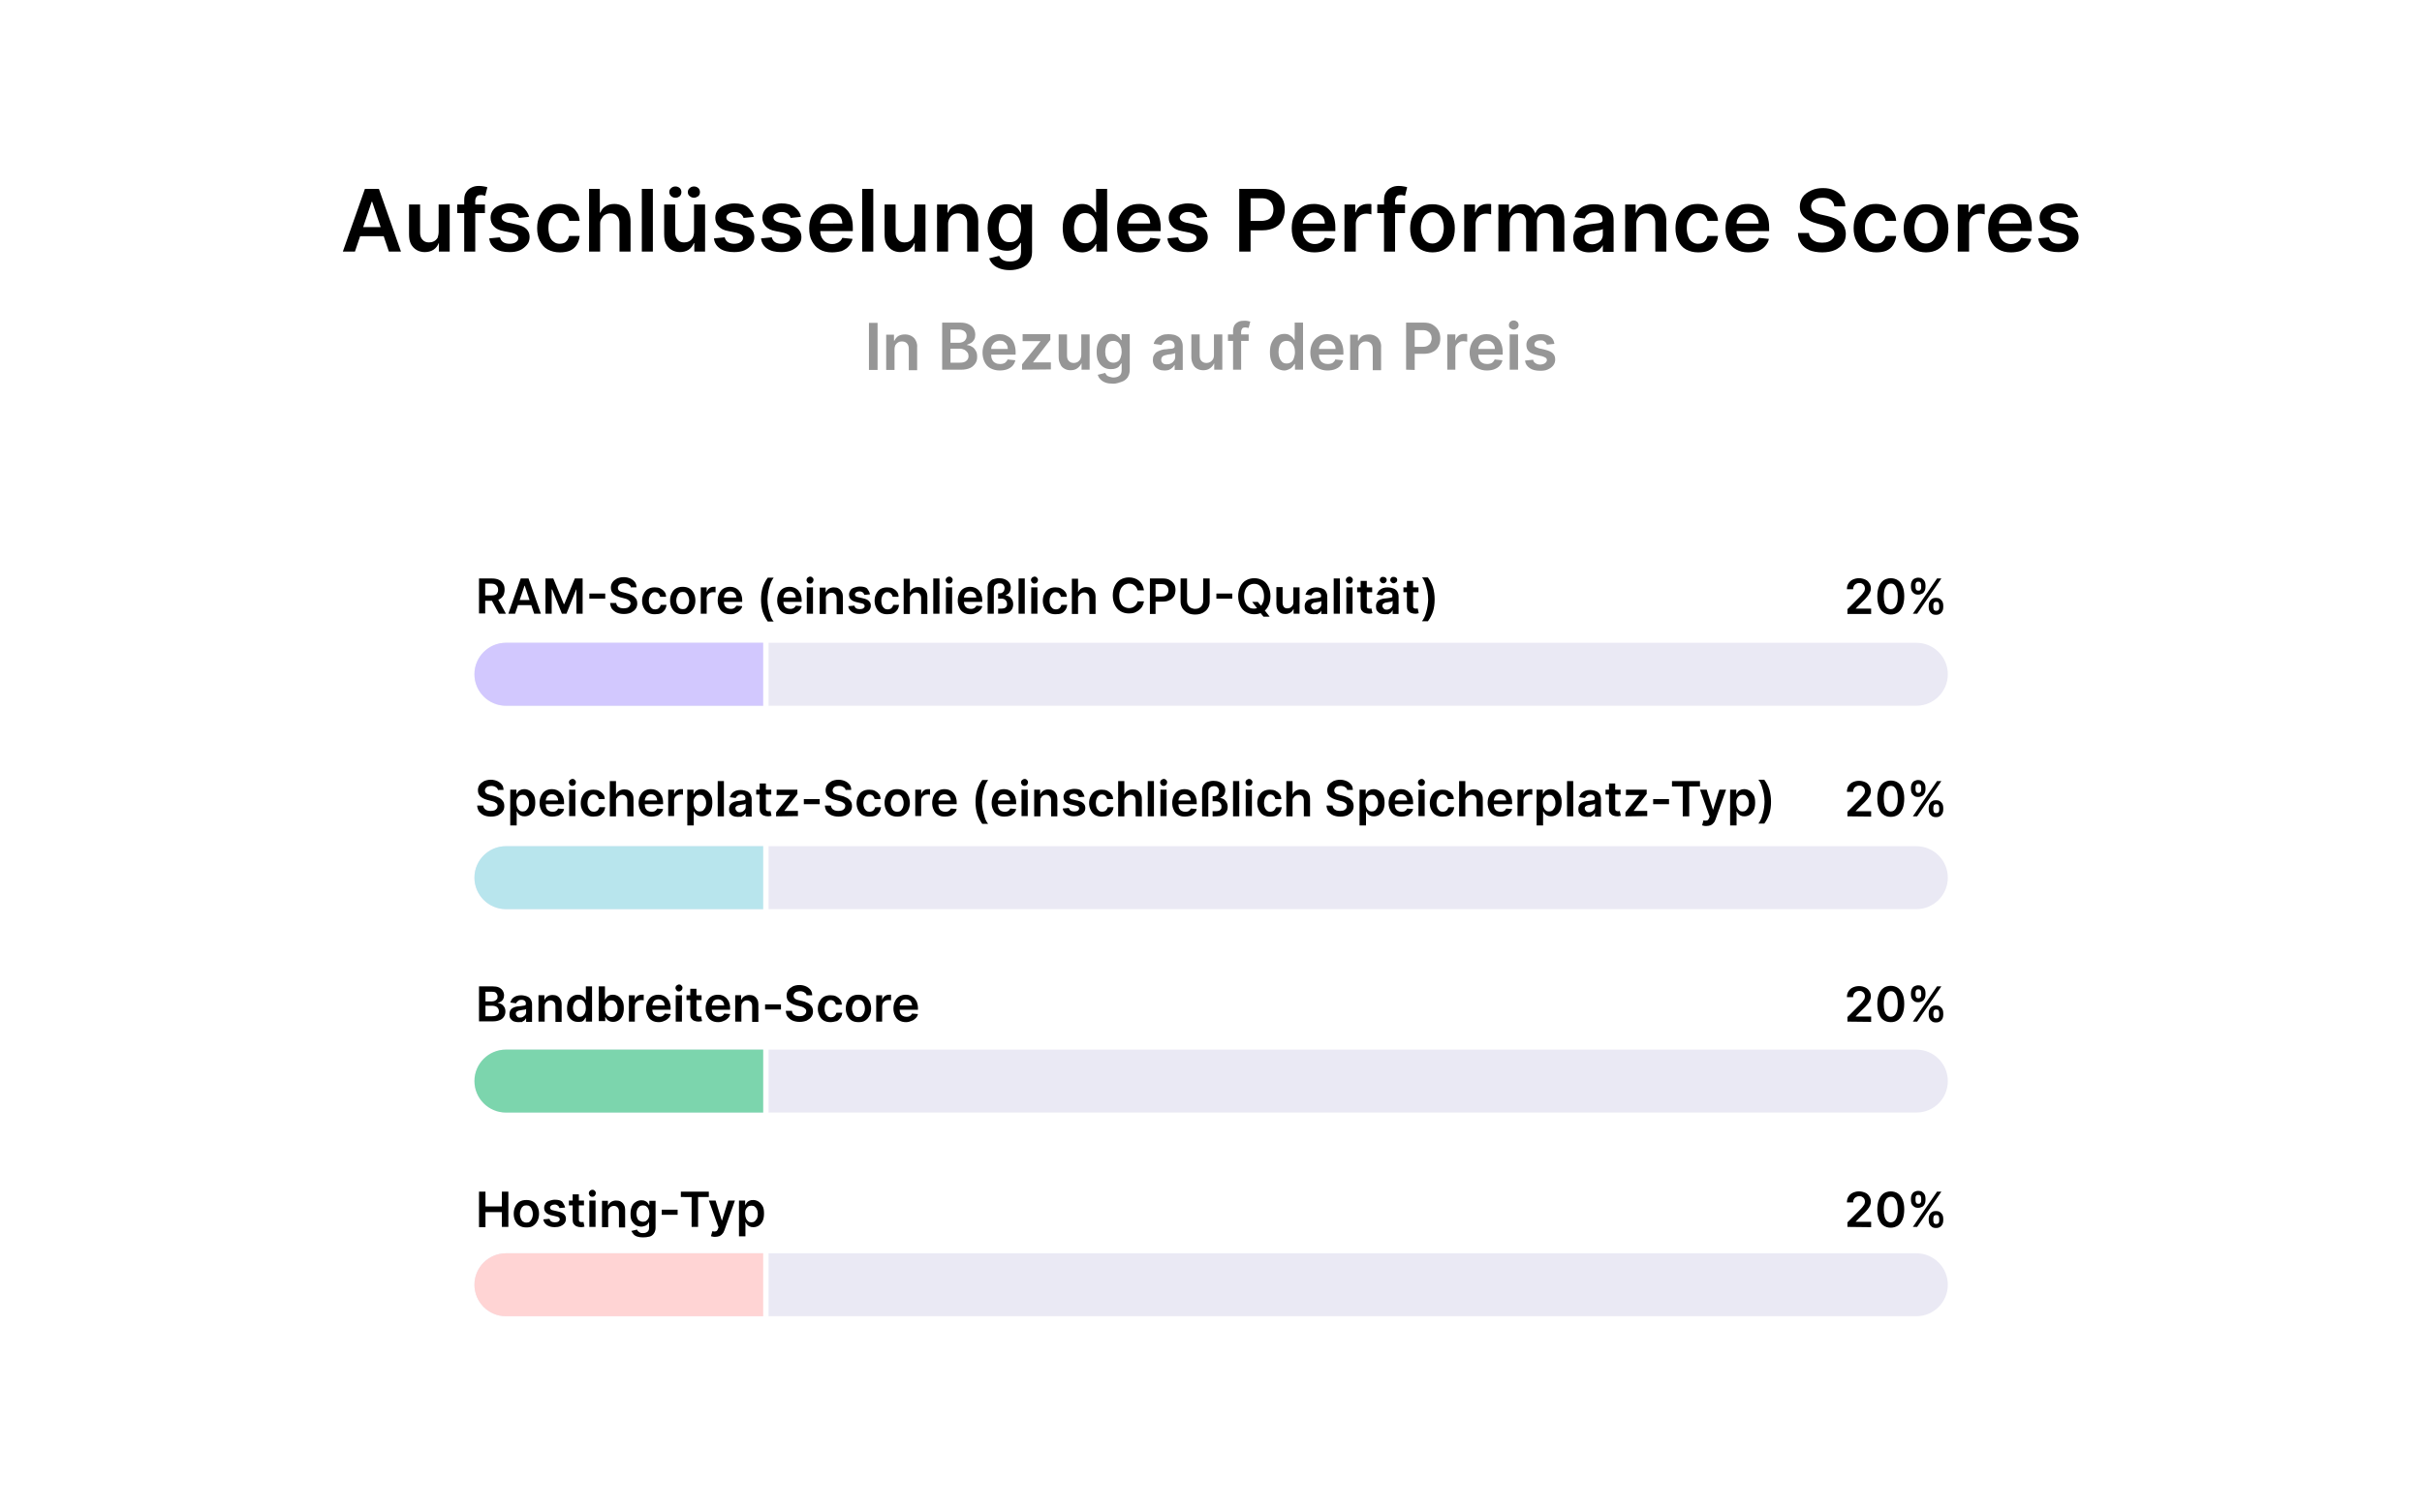 <?xml version="1.0" encoding="utf-8"?>
<!-- Generator: Adobe Illustrator 28.1.0, SVG Export Plug-In . SVG Version: 6.00 Build 0)  -->
<svg version="1.1" id="Layer_1" xmlns="http://www.w3.org/2000/svg" xmlns:xlink="http://www.w3.org/1999/xlink" x="0px" y="0px"
	 viewBox="0 0 900 561.9" style="enable-background:new 0 0 900 561.9;" xml:space="preserve">
<style type="text/css">
	.st0{fill:#FFFFFF;}
	.st1{fill:#969696;}
	.st2{fill:#EAE9F4;}
	.st3{fill:#D2C8FE;}
	.st4{fill:#B8E5ED;}
	.st5{fill:#7CD5AD;}
	.st6{fill:#FFD4D4;}
	.st7{fill:none;stroke:#FFFFFF;stroke-width:2;stroke-miterlimit:10;}
</style>
<rect x="-1.2" y="-1.4" class="st0" width="902.4" height="564.8"/>
<g>
	<g>
		<path d="M131.9,93.5h-4.5l8.2-23.3h5.2l8.2,23.3h-4.5L138.3,75h-0.2L131.9,93.5z M132,84.4h12.3v3.4H132V84.4z"/>
		<path d="M163,86.1V76h4.1v17.5h-4v-3.1H163c-0.4,1-1,1.8-1.9,2.4s-2,0.9-3.3,0.9c-1.1,0-2.2-0.3-3-0.8c-0.9-0.5-1.6-1.3-2.1-2.2
			c-0.5-1-0.7-2.2-0.7-3.6V76h4.1v10.5c0,1.1,0.3,2,0.9,2.6c0.6,0.7,1.4,1,2.4,1c0.6,0,1.2-0.1,1.8-0.4c0.6-0.3,1-0.7,1.4-1.3
			C162.8,87.8,163,87,163,86.1z"/>
		<path d="M180.2,76v3.2h-10.3V76H180.2z M172.5,93.5V74.4c0-1.2,0.2-2.2,0.7-2.9c0.5-0.8,1.1-1.4,2-1.8c0.8-0.4,1.7-0.6,2.8-0.6
			c0.7,0,1.3,0.1,1.9,0.2c0.6,0.1,1,0.2,1.2,0.3l-0.8,3.2c-0.2-0.1-0.4-0.1-0.7-0.2c-0.3-0.1-0.6-0.1-0.9-0.1
			c-0.8,0-1.3,0.2-1.6,0.6s-0.5,0.9-0.5,1.6v18.8H172.5z"/>
		<path d="M196.6,80.6l-3.8,0.4c-0.1-0.4-0.3-0.7-0.6-1.1c-0.3-0.3-0.6-0.6-1.1-0.8s-1-0.3-1.6-0.3c-0.9,0-1.6,0.2-2.2,0.6
			s-0.9,0.9-0.9,1.4c0,0.5,0.2,0.9,0.6,1.2c0.4,0.3,1,0.6,1.9,0.8l3,0.6c1.7,0.4,2.9,0.9,3.7,1.7c0.8,0.8,1.2,1.8,1.2,3
			c0,1.1-0.3,2.1-1,2.9s-1.5,1.5-2.6,2s-2.4,0.7-3.9,0.7c-2.1,0-3.9-0.4-5.2-1.3c-1.3-0.9-2.1-2.1-2.3-3.8l4-0.4
			c0.2,0.8,0.6,1.4,1.2,1.8c0.6,0.4,1.4,0.6,2.3,0.6c1,0,1.8-0.2,2.4-0.6c0.6-0.4,0.9-0.9,0.9-1.5c0-0.5-0.2-0.9-0.6-1.2
			c-0.4-0.3-1-0.6-1.8-0.8l-3-0.6c-1.7-0.3-2.9-0.9-3.7-1.8c-0.8-0.8-1.2-1.9-1.2-3.2c0-1.1,0.3-2,0.9-2.8c0.6-0.8,1.4-1.4,2.5-1.8
			s2.3-0.7,3.7-0.7c2,0,3.7,0.4,4.8,1.3S196.3,79.2,196.6,80.6z"/>
		<path d="M208,93.8c-1.7,0-3.2-0.4-4.5-1.1s-2.2-1.8-2.9-3.2c-0.7-1.4-1-2.9-1-4.7c0-1.8,0.3-3.3,1-4.7c0.7-1.4,1.6-2.4,2.9-3.2
			c1.2-0.8,2.7-1.1,4.4-1.1c1.4,0,2.7,0.3,3.8,0.8s2,1.2,2.6,2.2c0.7,0.9,1,2,1.1,3.3h-3.9c-0.2-0.8-0.5-1.5-1.1-2.1
			s-1.4-0.8-2.4-0.8c-0.8,0-1.6,0.2-2.2,0.7c-0.6,0.5-1.1,1.1-1.5,1.9c-0.4,0.8-0.5,1.8-0.5,3c0,1.2,0.2,2.2,0.5,3.1
			c0.3,0.9,0.8,1.5,1.5,2c0.6,0.5,1.4,0.7,2.2,0.7c0.6,0,1.1-0.1,1.6-0.3s0.9-0.6,1.2-1c0.3-0.4,0.5-1,0.7-1.6h3.9
			c-0.1,1.2-0.5,2.3-1.1,3.3s-1.5,1.7-2.6,2.2C210.7,93.6,209.4,93.8,208,93.8z"/>
		<path d="M223,83.3v10.2h-4.1V70.2h4V79h0.2c0.4-1,1-1.8,1.9-2.3c0.9-0.6,2-0.9,3.3-0.9c1.2,0,2.3,0.3,3.2,0.8
			c0.9,0.5,1.6,1.2,2.1,2.2c0.5,1,0.7,2.2,0.7,3.6v11.1h-4.1V83c0-1.2-0.3-2.1-0.9-2.7c-0.6-0.7-1.4-1-2.5-1c-0.7,0-1.4,0.2-1.9,0.5
			c-0.6,0.3-1,0.8-1.3,1.4C223.1,81.7,223,82.4,223,83.3z"/>
		<path d="M242.6,70.2v23.3h-4.1V70.2H242.6z"/>
		<path d="M257.9,86.1V76h4.1v17.5h-4v-3.1h-0.2c-0.4,1-1,1.8-1.9,2.4c-0.9,0.6-2,0.9-3.3,0.9c-1.1,0-2.2-0.3-3-0.8
			c-0.9-0.5-1.6-1.3-2.1-2.2s-0.7-2.2-0.7-3.6V76h4.1v10.5c0,1.1,0.3,2,0.9,2.6c0.6,0.7,1.4,1,2.4,1c0.6,0,1.2-0.1,1.8-0.4
			s1-0.7,1.4-1.3C257.7,87.8,257.9,87,257.9,86.1z M251,73.5c-0.6,0-1.1-0.2-1.6-0.6c-0.4-0.4-0.7-0.9-0.7-1.5
			c0-0.6,0.2-1.1,0.7-1.5c0.4-0.4,1-0.6,1.6-0.6c0.6,0,1.1,0.2,1.6,0.6c0.4,0.4,0.6,0.9,0.6,1.5c0,0.6-0.2,1.1-0.6,1.5
			C252.2,73.2,251.7,73.5,251,73.5z M257.9,73.5c-0.6,0-1.1-0.2-1.6-0.6s-0.7-0.9-0.7-1.5c0-0.6,0.2-1.1,0.7-1.5
			c0.4-0.4,1-0.6,1.6-0.6c0.6,0,1.1,0.2,1.6,0.6c0.4,0.4,0.6,0.9,0.6,1.5c0,0.6-0.2,1.1-0.6,1.5C259,73.2,258.5,73.5,257.9,73.5z"/>
		<path d="M280.1,80.6l-3.8,0.4c-0.1-0.4-0.3-0.7-0.6-1.1c-0.3-0.3-0.6-0.6-1.1-0.8s-1-0.3-1.6-0.3c-0.9,0-1.6,0.2-2.2,0.6
			s-0.9,0.9-0.9,1.4c0,0.5,0.2,0.9,0.6,1.2c0.4,0.3,1,0.6,1.9,0.8l3,0.6c1.7,0.4,2.9,0.9,3.7,1.7c0.8,0.8,1.2,1.8,1.2,3
			c0,1.1-0.3,2.1-1,2.9s-1.5,1.5-2.6,2s-2.4,0.7-3.9,0.7c-2.1,0-3.9-0.4-5.2-1.3c-1.3-0.9-2.1-2.1-2.3-3.8l4-0.4
			c0.2,0.8,0.6,1.4,1.2,1.8c0.6,0.4,1.4,0.6,2.3,0.6c1,0,1.8-0.2,2.4-0.6c0.6-0.4,0.9-0.9,0.9-1.5c0-0.5-0.2-0.9-0.6-1.2
			c-0.4-0.3-1-0.6-1.8-0.8l-3-0.6c-1.7-0.3-2.9-0.9-3.7-1.8c-0.8-0.8-1.2-1.9-1.2-3.2c0-1.1,0.3-2,0.9-2.8c0.6-0.8,1.4-1.4,2.5-1.8
			s2.3-0.7,3.7-0.7c2,0,3.7,0.4,4.8,1.3S279.8,79.2,280.1,80.6z"/>
		<path d="M297.6,80.6l-3.8,0.4c-0.1-0.4-0.3-0.7-0.6-1.1c-0.3-0.3-0.6-0.6-1.1-0.8s-1-0.3-1.6-0.3c-0.9,0-1.6,0.2-2.2,0.6
			c-0.6,0.4-0.9,0.9-0.9,1.4c0,0.5,0.2,0.9,0.6,1.2s1,0.6,1.9,0.8l3,0.6c1.7,0.4,2.9,0.9,3.7,1.7c0.8,0.8,1.2,1.8,1.2,3
			c0,1.1-0.3,2.1-1,2.9c-0.6,0.8-1.5,1.5-2.6,2c-1.1,0.5-2.4,0.7-3.9,0.7c-2.1,0-3.9-0.4-5.2-1.3c-1.3-0.9-2.1-2.1-2.3-3.8l4-0.4
			c0.2,0.8,0.6,1.4,1.2,1.8c0.6,0.4,1.4,0.6,2.3,0.6c1,0,1.8-0.2,2.4-0.6c0.6-0.4,0.9-0.9,0.9-1.5c0-0.5-0.2-0.9-0.6-1.2
			s-1-0.6-1.8-0.8l-3-0.6c-1.7-0.3-2.9-0.9-3.7-1.8s-1.2-1.9-1.2-3.2c0-1.1,0.3-2,0.9-2.8s1.4-1.4,2.5-1.8s2.3-0.7,3.7-0.7
			c2,0,3.7,0.4,4.8,1.3C296.6,78,297.4,79.2,297.6,80.6z"/>
		<path d="M309.1,93.8c-1.8,0-3.3-0.4-4.5-1.1c-1.3-0.7-2.2-1.8-2.9-3.1s-1-2.9-1-4.8c0-1.8,0.3-3.4,1-4.7s1.6-2.4,2.9-3.2
			c1.2-0.8,2.7-1.1,4.4-1.1c1.1,0,2.1,0.2,3.1,0.5c1,0.3,1.8,0.9,2.5,1.6c0.7,0.7,1.3,1.6,1.7,2.7c0.4,1.1,0.6,2.4,0.6,4v1.3h-14.3
			v-2.8H313c0-0.8-0.2-1.5-0.5-2.1c-0.3-0.6-0.8-1.1-1.4-1.5c-0.6-0.4-1.3-0.5-2.1-0.5c-0.8,0-1.6,0.2-2.2,0.6
			c-0.6,0.4-1.1,0.9-1.5,1.6s-0.5,1.4-0.5,2.2v2.4c0,1,0.2,1.9,0.6,2.6c0.4,0.7,0.9,1.3,1.6,1.7c0.7,0.4,1.4,0.6,2.3,0.6
			c0.6,0,1.1-0.1,1.6-0.3c0.5-0.2,0.9-0.4,1.3-0.8s0.6-0.7,0.8-1.2l3.8,0.4c-0.2,1-0.7,1.9-1.4,2.7c-0.7,0.8-1.5,1.3-2.6,1.8
			C311.7,93.6,310.5,93.8,309.1,93.8z"/>
		<path d="M324.5,70.2v23.3h-4.1V70.2H324.5z"/>
		<path d="M339.8,86.1V76h4.1v17.5h-4v-3.1h-0.2c-0.4,1-1,1.8-1.9,2.4c-0.9,0.6-2,0.9-3.3,0.9c-1.1,0-2.2-0.3-3-0.8
			c-0.9-0.5-1.6-1.3-2.1-2.2s-0.7-2.2-0.7-3.6V76h4.1v10.5c0,1.1,0.3,2,0.9,2.6c0.6,0.7,1.4,1,2.4,1c0.6,0,1.2-0.1,1.8-0.4
			s1-0.7,1.4-1.3C339.7,87.8,339.8,87,339.8,86.1z"/>
		<path d="M352.3,83.3v10.2h-4.1V76h3.9v3h0.2c0.4-1,1-1.8,1.9-2.3c0.9-0.6,2-0.9,3.3-0.9c1.2,0,2.3,0.3,3.2,0.8s1.6,1.3,2.1,2.2
			c0.5,1,0.7,2.2,0.7,3.6v11.1h-4.1V83c0-1.2-0.3-2.1-0.9-2.7s-1.4-1-2.5-1c-0.7,0-1.4,0.2-1.9,0.5s-1,0.8-1.3,1.4
			S352.3,82.4,352.3,83.3z"/>
		<path d="M375.3,100.4c-1.5,0-2.7-0.2-3.8-0.6s-1.9-0.9-2.6-1.6c-0.6-0.7-1.1-1.4-1.3-2.2l3.7-0.9c0.2,0.3,0.4,0.7,0.7,1
			c0.3,0.3,0.7,0.6,1.3,0.8c0.5,0.2,1.2,0.3,2.1,0.3c1.2,0,2.1-0.3,2.9-0.8c0.8-0.6,1.1-1.5,1.1-2.8v-3.3h-0.2
			c-0.2,0.4-0.5,0.9-0.9,1.3c-0.4,0.4-0.9,0.8-1.6,1.1c-0.7,0.3-1.5,0.5-2.5,0.5c-1.3,0-2.6-0.3-3.6-0.9c-1.1-0.6-2-1.6-2.6-2.8
			c-0.6-1.3-1-2.8-1-4.7c0-1.9,0.3-3.5,1-4.9c0.6-1.3,1.5-2.3,2.6-3s2.3-1,3.6-1c1,0,1.9,0.2,2.5,0.5c0.7,0.3,1.2,0.8,1.6,1.2
			c0.4,0.5,0.7,0.9,0.9,1.4h0.2V76h4.1v17.7c0,1.5-0.4,2.7-1.1,3.7c-0.7,1-1.7,1.7-2.9,2.2C378.2,100.1,376.8,100.4,375.3,100.4z
			 M375.3,90c0.9,0,1.6-0.2,2.2-0.6c0.6-0.4,1.1-1,1.4-1.8s0.5-1.8,0.5-2.9c0-1.1-0.2-2.1-0.5-2.9c-0.3-0.8-0.8-1.5-1.4-1.9
			c-0.6-0.5-1.4-0.7-2.2-0.7c-0.9,0-1.7,0.2-2.3,0.7c-0.6,0.5-1.1,1.1-1.4,2s-0.5,1.8-0.5,2.8c0,1.1,0.2,2,0.5,2.8
			c0.3,0.8,0.8,1.4,1.4,1.9S374.4,90,375.3,90z"/>
		<path d="M402.1,93.8c-1.4,0-2.6-0.4-3.7-1.1c-1.1-0.7-1.9-1.7-2.6-3.1c-0.6-1.3-0.9-3-0.9-4.9c0-1.9,0.3-3.6,1-4.9
			c0.6-1.3,1.5-2.3,2.6-3s2.3-1,3.6-1c1,0,1.9,0.2,2.5,0.5s1.2,0.8,1.6,1.2c0.4,0.5,0.7,0.9,0.9,1.4h0.2v-8.7h4.1v23.3h-4v-2.8h-0.2
			c-0.2,0.4-0.5,0.9-0.9,1.3s-0.9,0.9-1.6,1.2C403.9,93.6,403.1,93.8,402.1,93.8z M403.3,90.4c0.9,0,1.6-0.2,2.2-0.7
			c0.6-0.5,1.1-1.1,1.4-2s0.5-1.8,0.5-3s-0.2-2.1-0.5-2.9s-0.8-1.5-1.4-1.9c-0.6-0.5-1.4-0.7-2.2-0.7c-0.9,0-1.7,0.2-2.3,0.7
			c-0.6,0.5-1.1,1.1-1.4,2s-0.5,1.8-0.5,2.9c0,1.1,0.2,2.1,0.5,2.9s0.8,1.5,1.4,2C401.6,90.2,402.4,90.4,403.3,90.4z"/>
		<path d="M423.5,93.8c-1.8,0-3.3-0.4-4.5-1.1c-1.3-0.7-2.2-1.8-2.9-3.1s-1-2.9-1-4.8c0-1.8,0.3-3.4,1-4.7s1.6-2.4,2.9-3.2
			c1.2-0.8,2.7-1.1,4.4-1.1c1.1,0,2.1,0.2,3.1,0.5c1,0.3,1.8,0.9,2.5,1.6c0.7,0.7,1.3,1.6,1.7,2.7s0.6,2.4,0.6,4v1.3H417v-2.8h10.4
			c0-0.8-0.2-1.5-0.5-2.1c-0.3-0.6-0.8-1.1-1.4-1.5c-0.6-0.4-1.3-0.5-2.1-0.5c-0.8,0-1.6,0.2-2.2,0.6c-0.6,0.4-1.1,0.9-1.5,1.6
			s-0.5,1.4-0.5,2.2v2.4c0,1,0.2,1.9,0.6,2.6c0.4,0.7,0.9,1.3,1.6,1.7c0.7,0.4,1.4,0.6,2.3,0.6c0.6,0,1.1-0.1,1.6-0.3
			c0.5-0.2,0.9-0.4,1.3-0.8s0.6-0.7,0.8-1.2l3.8,0.4c-0.2,1-0.7,1.9-1.4,2.7c-0.7,0.8-1.5,1.3-2.6,1.8
			C426.1,93.6,424.9,93.8,423.5,93.8z"/>
		<path d="M448.6,80.6l-3.8,0.4c-0.1-0.4-0.3-0.7-0.6-1.1c-0.3-0.3-0.6-0.6-1.1-0.8s-1-0.3-1.6-0.3c-0.9,0-1.6,0.2-2.2,0.6
			c-0.6,0.4-0.9,0.9-0.9,1.4c0,0.5,0.2,0.9,0.6,1.2s1,0.6,1.9,0.8l3,0.6c1.7,0.4,2.9,0.9,3.7,1.7c0.8,0.8,1.2,1.8,1.2,3
			c0,1.1-0.3,2.1-1,2.9c-0.6,0.8-1.5,1.5-2.6,2s-2.4,0.7-3.9,0.7c-2.1,0-3.9-0.4-5.2-1.3c-1.3-0.9-2.1-2.1-2.3-3.8l4-0.4
			c0.2,0.8,0.6,1.4,1.2,1.8c0.6,0.4,1.4,0.6,2.3,0.6c1,0,1.8-0.2,2.4-0.6c0.6-0.4,0.9-0.9,0.9-1.5c0-0.5-0.2-0.9-0.6-1.2
			s-1-0.6-1.8-0.8l-3-0.6c-1.7-0.3-2.9-0.9-3.7-1.8s-1.2-1.9-1.2-3.2c0-1.1,0.3-2,0.9-2.8s1.4-1.4,2.5-1.8c1.1-0.4,2.3-0.7,3.7-0.7
			c2,0,3.7,0.4,4.8,1.3S448.3,79.2,448.6,80.6z"/>
		<path d="M460.5,93.5V70.2h8.7c1.8,0,3.3,0.3,4.5,1c1.2,0.7,2.1,1.6,2.8,2.7s0.9,2.5,0.9,4c0,1.5-0.3,2.8-0.9,4s-1.6,2.1-2.8,2.7
			s-2.7,1-4.5,1h-5.8v-3.5h5.2c1,0,1.9-0.2,2.6-0.5s1.2-0.9,1.5-1.5c0.3-0.6,0.5-1.4,0.5-2.2c0-0.8-0.2-1.6-0.5-2.2
			c-0.3-0.6-0.8-1.1-1.5-1.5c-0.7-0.4-1.5-0.5-2.6-0.5h-3.9v19.8H460.5z"/>
		<path d="M488.4,93.8c-1.8,0-3.3-0.4-4.5-1.1c-1.3-0.7-2.2-1.8-2.9-3.1c-0.7-1.3-1-2.9-1-4.8c0-1.8,0.3-3.4,1-4.7s1.6-2.4,2.9-3.2
			c1.2-0.8,2.7-1.1,4.4-1.1c1.1,0,2.1,0.2,3.1,0.5c1,0.3,1.8,0.9,2.5,1.6c0.7,0.7,1.3,1.6,1.7,2.7s0.6,2.4,0.6,4v1.3h-14.3v-2.8
			h10.4c0-0.8-0.2-1.5-0.5-2.1c-0.3-0.6-0.8-1.1-1.4-1.5c-0.6-0.4-1.3-0.5-2.1-0.5c-0.8,0-1.6,0.2-2.2,0.6s-1.1,0.9-1.5,1.6
			c-0.4,0.7-0.5,1.4-0.5,2.2v2.4c0,1,0.2,1.9,0.6,2.6c0.4,0.7,0.9,1.3,1.6,1.7c0.7,0.4,1.4,0.6,2.3,0.6c0.6,0,1.1-0.1,1.6-0.3
			c0.5-0.2,0.9-0.4,1.3-0.8c0.4-0.3,0.6-0.7,0.8-1.2l3.8,0.4c-0.2,1-0.7,1.9-1.4,2.7c-0.7,0.8-1.5,1.3-2.6,1.8
			C490.9,93.6,489.7,93.8,488.4,93.8z"/>
		<path d="M499.6,93.5V76h4v2.9h0.2c0.3-1,0.9-1.8,1.6-2.3c0.8-0.5,1.7-0.8,2.7-0.8c0.2,0,0.5,0,0.8,0c0.3,0,0.5,0,0.7,0.1v3.8
			c-0.2-0.1-0.4-0.1-0.8-0.2s-0.7-0.1-1.1-0.1c-0.8,0-1.4,0.2-2,0.5c-0.6,0.3-1.1,0.8-1.4,1.3c-0.3,0.6-0.5,1.2-0.5,2v10.3H499.6z"
			/>
		<path d="M522.1,76v3.2h-10.3V76H522.1z M514.3,93.5V74.4c0-1.2,0.2-2.2,0.7-2.9c0.5-0.8,1.1-1.4,2-1.8c0.8-0.4,1.7-0.6,2.8-0.6
			c0.7,0,1.3,0.1,1.9,0.2c0.6,0.1,1,0.2,1.2,0.3l-0.8,3.2c-0.2-0.1-0.4-0.1-0.7-0.2c-0.3-0.1-0.6-0.1-0.9-0.1
			c-0.8,0-1.3,0.2-1.6,0.6s-0.5,0.9-0.5,1.6v18.8H514.3z"/>
		<path d="M532.3,93.8c-1.7,0-3.2-0.4-4.4-1.1s-2.2-1.8-2.9-3.1c-0.7-1.3-1-2.9-1-4.7c0-1.8,0.3-3.4,1-4.7c0.7-1.4,1.7-2.4,2.9-3.2
			s2.7-1.1,4.4-1.1c1.7,0,3.2,0.4,4.4,1.1s2.2,1.8,2.9,3.2c0.7,1.4,1,2.9,1,4.7c0,1.8-0.3,3.4-1,4.7c-0.7,1.3-1.7,2.4-2.9,3.1
			S534,93.8,532.3,93.8z M532.3,90.5c0.9,0,1.7-0.3,2.3-0.8s1.1-1.2,1.4-2.1s0.5-1.8,0.5-2.9c0-1.1-0.2-2-0.5-2.9
			c-0.3-0.9-0.8-1.6-1.4-2.1c-0.6-0.5-1.4-0.8-2.3-0.8c-0.9,0-1.7,0.3-2.4,0.8c-0.6,0.5-1.1,1.2-1.4,2.1c-0.3,0.9-0.5,1.8-0.5,2.9
			c0,1.1,0.2,2,0.5,2.9s0.8,1.6,1.4,2.1S531.3,90.5,532.3,90.5z"/>
		<path d="M544.1,93.5V76h4v2.9h0.2c0.3-1,0.9-1.8,1.6-2.3c0.8-0.5,1.7-0.8,2.7-0.8c0.2,0,0.5,0,0.8,0c0.3,0,0.5,0,0.7,0.1v3.8
			c-0.2-0.1-0.4-0.1-0.8-0.2s-0.7-0.1-1.1-0.1c-0.8,0-1.4,0.2-2,0.5c-0.6,0.3-1.1,0.8-1.4,1.3c-0.3,0.6-0.5,1.2-0.5,2v10.3H544.1z"
			/>
		<path d="M556.8,93.5V76h3.9v3h0.2c0.4-1,1-1.8,1.8-2.3c0.8-0.6,1.8-0.8,3-0.8c1.2,0,2.2,0.3,3,0.9c0.8,0.6,1.4,1.4,1.7,2.3h0.2
			c0.4-1,1-1.7,2-2.3c0.9-0.6,2-0.9,3.3-0.9c1.6,0,2.9,0.5,3.9,1.5c1,1,1.5,2.5,1.5,4.4v11.7h-4.1V82.4c0-1.1-0.3-1.9-0.9-2.4
			c-0.6-0.5-1.3-0.8-2.1-0.8c-1,0-1.8,0.3-2.3,0.9c-0.6,0.6-0.8,1.4-0.8,2.4v10.9h-4V82.2c0-0.9-0.3-1.6-0.8-2.2
			c-0.5-0.5-1.2-0.8-2.1-0.8c-0.6,0-1.1,0.1-1.6,0.4c-0.5,0.3-0.9,0.7-1.2,1.3c-0.3,0.5-0.4,1.2-0.4,1.9v10.6H556.8z"/>
		<path d="M590.5,93.8c-1.1,0-2.1-0.2-3-0.6c-0.9-0.4-1.6-1-2.1-1.8s-0.8-1.7-0.8-2.9c0-1,0.2-1.8,0.5-2.4s0.9-1.2,1.5-1.5
			c0.6-0.4,1.3-0.7,2.1-0.9c0.8-0.2,1.6-0.3,2.5-0.4c1-0.1,1.9-0.2,2.5-0.3c0.6-0.1,1.1-0.2,1.4-0.4c0.3-0.2,0.4-0.5,0.4-0.9v-0.1
			c0-0.9-0.3-1.5-0.8-2c-0.5-0.5-1.2-0.7-2.2-0.7c-1,0-1.8,0.2-2.4,0.7c-0.6,0.4-1,1-1.2,1.6l-3.8-0.5c0.3-1.1,0.8-1.9,1.5-2.7
			c0.7-0.7,1.5-1.3,2.6-1.6c1-0.4,2.1-0.5,3.3-0.5c0.8,0,1.7,0.1,2.5,0.3c0.8,0.2,1.6,0.5,2.3,1s1.2,1.1,1.7,1.8
			c0.4,0.8,0.6,1.7,0.6,2.9v11.7h-4v-2.4h-0.1c-0.2,0.5-0.6,0.9-1.1,1.4c-0.5,0.4-1,0.8-1.7,1C592.2,93.7,591.4,93.8,590.5,93.8z
			 M591.6,90.8c0.8,0,1.5-0.2,2.1-0.5c0.6-0.3,1.1-0.8,1.4-1.3c0.3-0.5,0.5-1.1,0.5-1.8v-2.1c-0.1,0.1-0.3,0.2-0.7,0.3
			c-0.3,0.1-0.6,0.2-1,0.2c-0.4,0.1-0.8,0.1-1.1,0.2c-0.4,0.1-0.7,0.1-1,0.1c-0.6,0.1-1.2,0.2-1.6,0.4c-0.5,0.2-0.9,0.5-1.1,0.8
			c-0.3,0.3-0.4,0.8-0.4,1.3c0,0.8,0.3,1.3,0.8,1.7S590.8,90.8,591.6,90.8z"/>
		<path d="M608,83.3v10.2h-4.1V76h3.9v3h0.2c0.4-1,1-1.8,1.9-2.3c0.9-0.6,2-0.9,3.3-0.9c1.2,0,2.3,0.3,3.2,0.8
			c0.9,0.5,1.6,1.3,2.1,2.2c0.5,1,0.7,2.2,0.7,3.6v11.1h-4.1V83c0-1.2-0.3-2.1-0.9-2.7c-0.6-0.7-1.4-1-2.5-1c-0.7,0-1.4,0.2-1.9,0.5
			s-1,0.8-1.3,1.4C608.2,81.7,608,82.4,608,83.3z"/>
		<path d="M631,93.8c-1.7,0-3.2-0.4-4.5-1.1s-2.2-1.8-2.9-3.2c-0.7-1.4-1-2.9-1-4.7c0-1.8,0.3-3.3,1-4.7c0.7-1.4,1.6-2.4,2.9-3.2
			c1.2-0.8,2.7-1.1,4.4-1.1c1.4,0,2.7,0.3,3.8,0.8s2,1.2,2.6,2.2c0.7,0.9,1,2,1.1,3.3h-3.9c-0.2-0.8-0.5-1.5-1.1-2.1
			s-1.4-0.8-2.4-0.8c-0.8,0-1.6,0.2-2.2,0.7c-0.6,0.5-1.1,1.1-1.5,1.9s-0.5,1.8-0.5,3c0,1.2,0.2,2.2,0.5,3.1c0.3,0.9,0.8,1.5,1.5,2
			s1.4,0.7,2.2,0.7c0.6,0,1.1-0.1,1.6-0.3c0.5-0.2,0.9-0.6,1.2-1c0.3-0.4,0.5-1,0.7-1.6h3.9c-0.1,1.2-0.5,2.3-1.1,3.3
			s-1.5,1.7-2.6,2.2C633.8,93.6,632.5,93.8,631,93.8z"/>
		<path d="M649.6,93.8c-1.8,0-3.3-0.4-4.5-1.1c-1.3-0.7-2.2-1.8-2.9-3.1c-0.7-1.3-1-2.9-1-4.8c0-1.8,0.3-3.4,1-4.7s1.6-2.4,2.9-3.2
			c1.2-0.8,2.7-1.1,4.4-1.1c1.1,0,2.1,0.2,3.1,0.5c1,0.3,1.8,0.9,2.5,1.6c0.7,0.7,1.3,1.6,1.7,2.7s0.6,2.4,0.6,4v1.3h-14.3v-2.8
			h10.4c0-0.8-0.2-1.5-0.5-2.1c-0.3-0.6-0.8-1.1-1.4-1.5c-0.6-0.4-1.3-0.5-2.1-0.5c-0.8,0-1.6,0.2-2.2,0.6s-1.1,0.9-1.5,1.6
			c-0.4,0.7-0.5,1.4-0.5,2.2v2.4c0,1,0.2,1.9,0.6,2.6c0.4,0.7,0.9,1.3,1.6,1.7c0.7,0.4,1.4,0.6,2.3,0.6c0.6,0,1.1-0.1,1.6-0.3
			c0.5-0.2,0.9-0.4,1.3-0.8c0.4-0.3,0.6-0.7,0.8-1.2l3.8,0.4c-0.2,1-0.7,1.9-1.4,2.7c-0.7,0.8-1.5,1.3-2.6,1.8
			C652.2,93.6,651,93.8,649.6,93.8z"/>
		<path d="M681.6,76.6c-0.1-1-0.6-1.8-1.3-2.3c-0.8-0.6-1.8-0.8-3.1-0.8c-0.9,0-1.6,0.1-2.3,0.4c-0.6,0.3-1.1,0.6-1.4,1.1
			c-0.3,0.5-0.5,1-0.5,1.6c0,0.5,0.1,0.9,0.3,1.3c0.2,0.4,0.5,0.7,0.9,0.9s0.8,0.5,1.3,0.6c0.5,0.2,0.9,0.3,1.4,0.4l2.2,0.5
			c0.9,0.2,1.7,0.5,2.5,0.8c0.8,0.3,1.5,0.8,2.2,1.3c0.6,0.5,1.2,1.2,1.5,1.9s0.6,1.6,0.6,2.6c0,1.4-0.3,2.6-1,3.6s-1.7,1.8-3,2.4
			s-2.9,0.9-4.8,0.9c-1.8,0-3.4-0.3-4.7-0.8c-1.3-0.6-2.4-1.4-3.1-2.5c-0.7-1.1-1.2-2.4-1.2-3.9h4.1c0.1,0.8,0.3,1.5,0.8,2
			c0.4,0.5,1,0.9,1.7,1.2c0.7,0.3,1.5,0.4,2.4,0.4c0.9,0,1.7-0.1,2.4-0.4c0.7-0.3,1.2-0.7,1.6-1.2s0.6-1.1,0.6-1.7
			c0-0.6-0.2-1.1-0.5-1.5c-0.3-0.4-0.8-0.7-1.5-1s-1.4-0.5-2.2-0.7L675,83c-1.9-0.5-3.4-1.2-4.5-2.2c-1.1-1-1.7-2.3-1.7-4
			c0-1.4,0.4-2.6,1.1-3.6s1.8-1.8,3.1-2.4c1.3-0.6,2.7-0.9,4.4-0.9c1.7,0,3.1,0.3,4.3,0.9c1.2,0.6,2.2,1.4,2.9,2.4s1.1,2.2,1.1,3.5
			H681.6z"/>
		<path d="M697.2,93.8c-1.7,0-3.2-0.4-4.5-1.1s-2.2-1.8-2.9-3.2c-0.7-1.4-1-2.9-1-4.7c0-1.8,0.3-3.3,1-4.7c0.7-1.4,1.6-2.4,2.9-3.2
			c1.2-0.8,2.7-1.1,4.4-1.1c1.4,0,2.7,0.3,3.8,0.8s2,1.2,2.6,2.2c0.7,0.9,1,2,1.1,3.3h-3.9c-0.2-0.8-0.5-1.5-1.1-2.1
			s-1.4-0.8-2.4-0.8c-0.8,0-1.6,0.2-2.2,0.7c-0.6,0.5-1.1,1.1-1.5,1.9s-0.5,1.8-0.5,3c0,1.2,0.2,2.2,0.5,3.1c0.3,0.9,0.8,1.5,1.5,2
			s1.4,0.7,2.2,0.7c0.6,0,1.1-0.1,1.6-0.3c0.5-0.2,0.9-0.6,1.2-1c0.3-0.4,0.5-1,0.7-1.6h3.9c-0.1,1.2-0.5,2.3-1.1,3.3
			s-1.5,1.7-2.6,2.2C699.9,93.6,698.6,93.8,697.2,93.8z"/>
		<path d="M715.7,93.8c-1.7,0-3.2-0.4-4.4-1.1s-2.2-1.8-2.9-3.1c-0.7-1.3-1-2.9-1-4.7c0-1.8,0.3-3.4,1-4.7c0.7-1.4,1.7-2.4,2.9-3.2
			s2.7-1.1,4.4-1.1c1.7,0,3.2,0.4,4.4,1.1s2.2,1.8,2.9,3.2c0.7,1.4,1,2.9,1,4.7c0,1.8-0.3,3.4-1,4.7c-0.7,1.3-1.7,2.4-2.9,3.1
			S717.4,93.8,715.7,93.8z M715.7,90.5c0.9,0,1.7-0.3,2.3-0.8s1.1-1.2,1.4-2.1s0.5-1.8,0.5-2.9c0-1.1-0.2-2-0.5-2.9
			c-0.3-0.9-0.8-1.6-1.4-2.1c-0.6-0.5-1.4-0.8-2.3-0.8c-0.9,0-1.7,0.3-2.4,0.8c-0.6,0.5-1.1,1.2-1.4,2.1c-0.3,0.9-0.5,1.8-0.5,2.9
			c0,1.1,0.2,2,0.5,2.9s0.8,1.6,1.4,2.1S714.7,90.5,715.7,90.5z"/>
		<path d="M727.5,93.5V76h4v2.9h0.2c0.3-1,0.9-1.8,1.6-2.3c0.8-0.5,1.7-0.8,2.7-0.8c0.2,0,0.5,0,0.8,0c0.3,0,0.5,0,0.7,0.1v3.8
			c-0.2-0.1-0.4-0.1-0.8-0.2s-0.7-0.1-1.1-0.1c-0.8,0-1.4,0.2-2,0.5c-0.6,0.3-1.1,0.8-1.4,1.3c-0.3,0.6-0.5,1.2-0.5,2v10.3H727.5z"
			/>
		<path d="M747.2,93.8c-1.8,0-3.3-0.4-4.5-1.1c-1.3-0.7-2.2-1.8-2.9-3.1c-0.7-1.3-1-2.9-1-4.8c0-1.8,0.3-3.4,1-4.7s1.6-2.4,2.9-3.2
			c1.2-0.8,2.7-1.1,4.4-1.1c1.1,0,2.1,0.2,3.1,0.5c1,0.3,1.8,0.9,2.5,1.6c0.7,0.7,1.3,1.6,1.7,2.7s0.6,2.4,0.6,4v1.3h-14.3v-2.8H751
			c0-0.8-0.2-1.5-0.5-2.1c-0.3-0.6-0.8-1.1-1.4-1.5c-0.6-0.4-1.3-0.5-2.1-0.5c-0.8,0-1.6,0.2-2.2,0.6s-1.1,0.9-1.5,1.6
			c-0.4,0.7-0.5,1.4-0.5,2.2v2.4c0,1,0.2,1.9,0.6,2.6c0.4,0.7,0.9,1.3,1.6,1.7c0.7,0.4,1.4,0.6,2.3,0.6c0.6,0,1.1-0.1,1.6-0.3
			c0.5-0.2,0.9-0.4,1.3-0.8c0.4-0.3,0.6-0.7,0.8-1.2l3.8,0.4c-0.2,1-0.7,1.9-1.4,2.7c-0.7,0.8-1.5,1.3-2.6,1.8
			C749.8,93.6,748.6,93.8,747.2,93.8z"/>
		<path d="M772.2,80.6l-3.8,0.4c-0.1-0.4-0.3-0.7-0.6-1.1c-0.3-0.3-0.6-0.6-1.1-0.8s-1-0.3-1.6-0.3c-0.9,0-1.6,0.2-2.2,0.6
			c-0.6,0.4-0.9,0.9-0.9,1.4c0,0.5,0.2,0.9,0.6,1.2s1,0.6,1.9,0.8l3,0.6c1.7,0.4,2.9,0.9,3.7,1.7c0.8,0.8,1.2,1.8,1.2,3
			c0,1.1-0.3,2.1-1,2.9c-0.6,0.8-1.5,1.5-2.6,2s-2.4,0.7-3.9,0.7c-2.1,0-3.9-0.4-5.2-1.3c-1.3-0.9-2.1-2.1-2.3-3.8l4-0.4
			c0.2,0.8,0.6,1.4,1.2,1.8c0.6,0.4,1.4,0.6,2.3,0.6c1,0,1.8-0.2,2.4-0.6c0.6-0.4,0.9-0.9,0.9-1.5c0-0.5-0.2-0.9-0.6-1.2
			s-1-0.6-1.8-0.8l-3-0.6c-1.7-0.3-2.9-0.9-3.7-1.8s-1.2-1.9-1.2-3.2c0-1.1,0.3-2,0.9-2.8s1.4-1.4,2.5-1.8c1.1-0.4,2.3-0.7,3.7-0.7
			c2,0,3.7,0.4,4.8,1.3S771.9,79.2,772.2,80.6z"/>
	</g>
	<g>
		<path class="st1" d="M326.1,120v17.5h-3.2V120H326.1z"/>
		<path class="st1" d="M332.4,129.8v7.7h-3.1v-13.1h2.9v2.2h0.2c0.3-0.7,0.8-1.3,1.4-1.7c0.7-0.4,1.5-0.6,2.5-0.6
			c0.9,0,1.7,0.2,2.4,0.6c0.7,0.4,1.2,0.9,1.6,1.7s0.6,1.6,0.5,2.7v8.3h-3.1v-7.9c0-0.9-0.2-1.6-0.7-2.1c-0.5-0.5-1.1-0.7-1.9-0.7
			c-0.5,0-1,0.1-1.4,0.4c-0.4,0.2-0.7,0.6-1,1C332.6,128.6,332.4,129.1,332.4,129.8z"/>
		<path class="st1" d="M350.1,137.4v-17.5h6.7c1.3,0,2.3,0.2,3.1,0.6c0.8,0.4,1.5,0.9,1.9,1.6s0.6,1.5,0.6,2.3
			c0,0.7-0.1,1.3-0.4,1.8s-0.6,0.9-1.1,1.2c-0.5,0.3-1,0.5-1.5,0.7v0.2c0.6,0,1.2,0.2,1.8,0.6c0.6,0.3,1,0.8,1.4,1.5
			c0.4,0.6,0.5,1.4,0.5,2.3c0,0.9-0.2,1.7-0.7,2.4s-1.1,1.3-2,1.7s-2,0.6-3.3,0.6H350.1z M353.2,127.4h3.1c0.5,0,1-0.1,1.5-0.3
			c0.4-0.2,0.8-0.5,1-0.9c0.3-0.4,0.4-0.8,0.4-1.3c0-0.7-0.2-1.2-0.7-1.7c-0.5-0.4-1.2-0.7-2.1-0.7h-3.2L353.2,127.4L353.2,127.4z
			 M353.2,134.8h3.4c1.1,0,2-0.2,2.5-0.7c0.5-0.4,0.8-1,0.8-1.7c0-0.5-0.1-1-0.4-1.4s-0.6-0.7-1.1-1c-0.5-0.2-1-0.4-1.7-0.4h-3.5
			L353.2,134.8L353.2,134.8z"/>
		<path class="st1" d="M371.5,137.7c-1.3,0-2.4-0.3-3.4-0.8s-1.7-1.3-2.2-2.3s-0.8-2.2-0.8-3.6c0-1.3,0.3-2.5,0.8-3.5
			s1.2-1.8,2.2-2.4c0.9-0.6,2-0.9,3.3-0.9c0.8,0,1.6,0.1,2.3,0.4c0.7,0.3,1.4,0.7,1.9,1.2c0.6,0.5,1,1.2,1.3,2.1
			c0.3,0.8,0.5,1.8,0.5,3v0.9h-10.7v-2.1h7.8c0-0.6-0.1-1.1-0.4-1.6c-0.2-0.5-0.6-0.8-1-1.1c-0.4-0.3-1-0.4-1.6-0.4
			s-1.2,0.2-1.7,0.5s-0.8,0.7-1.1,1.2c-0.3,0.5-0.4,1-0.4,1.6v1.8c0,0.8,0.1,1.4,0.4,2s0.7,1,1.2,1.2c0.5,0.3,1.1,0.4,1.8,0.4
			c0.4,0,0.9-0.1,1.2-0.2c0.4-0.1,0.7-0.3,0.9-0.6c0.3-0.2,0.5-0.6,0.6-0.9l2.9,0.3c-0.2,0.8-0.5,1.4-1,2s-1.2,1-1.9,1.3
			S372.5,137.7,371.5,137.7z"/>
		<path class="st1" d="M379.8,137.4v-2l6.8-8.5v-0.1H380v-2.6h10.3v2.1l-6.4,8.3v0.1h6.6v2.6L379.8,137.4L379.8,137.4z"/>
		<path class="st1" d="M401.8,131.9v-7.6h3.1v13.1h-3v-2.3h-0.1c-0.3,0.7-0.8,1.3-1.5,1.8s-1.5,0.7-2.5,0.7c-0.9,0-1.6-0.2-2.3-0.6
			c-0.7-0.4-1.2-0.9-1.5-1.7c-0.4-0.7-0.6-1.6-0.6-2.7v-8.3h3.1v7.9c0,0.8,0.2,1.5,0.7,2s1.1,0.7,1.8,0.7c0.5,0,0.9-0.1,1.3-0.3
			s0.8-0.6,1.1-1C401.6,133.1,401.8,132.6,401.8,131.9z"/>
		<path class="st1" d="M413.7,142.6c-1.1,0-2.1-0.1-2.9-0.4c-0.8-0.3-1.4-0.7-1.9-1.2s-0.8-1.1-1-1.7l2.8-0.7
			c0.1,0.3,0.3,0.5,0.5,0.8s0.6,0.5,1,0.6s0.9,0.3,1.5,0.3c0.9,0,1.6-0.2,2.2-0.6c0.6-0.4,0.9-1.1,0.9-2.1v-2.5h-0.2
			c-0.2,0.3-0.4,0.6-0.7,1s-0.7,0.6-1.2,0.8s-1.1,0.3-1.9,0.3c-1,0-1.9-0.2-2.7-0.7c-0.8-0.5-1.5-1.2-1.9-2.1
			c-0.5-0.9-0.7-2.1-0.7-3.6c0-1.4,0.2-2.7,0.7-3.6c0.5-1,1.1-1.7,1.9-2.3c0.8-0.5,1.7-0.8,2.7-0.8c0.8,0,1.4,0.1,1.9,0.4
			s0.9,0.6,1.2,0.9c0.3,0.4,0.5,0.7,0.7,1h0.2v-2.2h3v13.3c0,1.1-0.3,2-0.8,2.8c-0.5,0.7-1.3,1.3-2.2,1.6S414.9,142.6,413.7,142.6z
			 M413.7,134.8c0.7,0,1.2-0.2,1.7-0.5s0.8-0.8,1-1.4c0.2-0.6,0.4-1.3,0.4-2.1s-0.1-1.5-0.4-2.2c-0.2-0.6-0.6-1.1-1-1.4
			c-0.5-0.3-1-0.5-1.7-0.5s-1.3,0.2-1.7,0.5c-0.5,0.4-0.8,0.8-1,1.5c-0.2,0.6-0.3,1.3-0.3,2.1s0.1,1.5,0.4,2.1
			c0.2,0.6,0.6,1.1,1,1.4C412.5,134.6,413.1,134.8,413.7,134.8z"/>
		<path class="st1" d="M432.8,137.7c-0.8,0-1.6-0.1-2.2-0.4s-1.2-0.7-1.6-1.3s-0.6-1.3-0.6-2.2c0-0.7,0.1-1.3,0.4-1.8
			s0.6-0.9,1.1-1.2s1-0.5,1.6-0.7s1.2-0.3,1.8-0.3c0.8-0.1,1.4-0.2,1.9-0.2s0.8-0.2,1-0.3c0.2-0.1,0.3-0.4,0.3-0.7v-0.1
			c0-0.6-0.2-1.1-0.6-1.5s-0.9-0.5-1.6-0.5c-0.8,0-1.4,0.2-1.8,0.5s-0.7,0.7-0.9,1.2l-2.9-0.4c0.2-0.8,0.6-1.5,1.1-2
			s1.2-0.9,1.9-1.2s1.6-0.4,2.5-0.4c0.6,0,1.3,0.1,1.9,0.2s1.2,0.4,1.7,0.7c0.5,0.3,0.9,0.8,1.2,1.4s0.5,1.3,0.5,2.2v8.8h-3v-1.8
			h-0.1c-0.2,0.4-0.5,0.7-0.8,1s-0.8,0.6-1.3,0.8C434,137.6,433.4,137.7,432.8,137.7z M433.6,135.4c0.6,0,1.2-0.1,1.6-0.4
			c0.5-0.2,0.8-0.6,1.1-1s0.4-0.9,0.4-1.3v-1.5c-0.1,0.1-0.3,0.2-0.5,0.2c-0.2,0.1-0.5,0.1-0.8,0.2c-0.3,0.1-0.6,0.1-0.8,0.1
			s-0.5,0.1-0.7,0.1c-0.5,0.1-0.9,0.2-1.2,0.3s-0.7,0.3-0.9,0.6c-0.2,0.3-0.3,0.6-0.3,1c0,0.6,0.2,1,0.6,1.3
			C432.4,135.3,432.9,135.4,433.6,135.4z"/>
		<path class="st1" d="M451.1,131.9v-7.6h3.1v13.1h-3v-2.3h-0.1c-0.3,0.7-0.8,1.3-1.5,1.8s-1.5,0.7-2.5,0.7c-0.9,0-1.6-0.2-2.3-0.6
			c-0.7-0.4-1.2-0.9-1.5-1.7c-0.4-0.7-0.6-1.6-0.6-2.7v-8.3h3.1v7.9c0,0.8,0.2,1.5,0.7,2s1.1,0.7,1.8,0.7c0.5,0,0.9-0.1,1.3-0.3
			s0.8-0.6,1.1-1C451,133.1,451.1,132.6,451.1,131.9z"/>
		<path class="st1" d="M464,124.3v2.4h-7.7v-2.4H464z M458.2,137.4v-14.3c0-0.9,0.2-1.6,0.5-2.2c0.4-0.6,0.9-1,1.5-1.3
			s1.3-0.4,2.1-0.4c0.5,0,1,0,1.4,0.1s0.7,0.2,0.9,0.2l-0.6,2.4c-0.1,0-0.3-0.1-0.5-0.1s-0.4-0.1-0.7-0.1c-0.6,0-1,0.1-1.2,0.4
			s-0.4,0.7-0.4,1.2v14.1H458.2z"/>
		<path class="st1" d="M477.3,137.7c-1,0-1.9-0.3-2.8-0.8s-1.5-1.3-1.9-2.3c-0.5-1-0.7-2.2-0.7-3.7s0.2-2.7,0.7-3.7s1.1-1.8,1.9-2.3
			s1.7-0.8,2.7-0.8c0.8,0,1.4,0.1,1.9,0.4s0.9,0.6,1.2,0.9c0.3,0.4,0.5,0.7,0.7,1h0.1v-6.5h3.1v17.5h-3v-2.1H481
			c-0.2,0.3-0.4,0.7-0.7,1c-0.3,0.4-0.7,0.7-1.2,0.9S478,137.7,477.3,137.7z M478.1,135.1c0.7,0,1.2-0.2,1.7-0.5
			c0.5-0.4,0.8-0.9,1-1.5s0.4-1.4,0.4-2.2s-0.1-1.6-0.4-2.2c-0.2-0.6-0.6-1.1-1-1.5c-0.5-0.3-1-0.5-1.7-0.5s-1.3,0.2-1.7,0.5
			c-0.5,0.4-0.8,0.9-1,1.5s-0.3,1.4-0.3,2.2s0.1,1.5,0.4,2.2c0.2,0.6,0.6,1.1,1,1.5C476.9,134.9,477.4,135.1,478.1,135.1z"/>
		<path class="st1" d="M493.3,137.7c-1.3,0-2.4-0.3-3.4-0.8s-1.7-1.3-2.2-2.3s-0.8-2.2-0.8-3.6c0-1.3,0.3-2.5,0.8-3.5
			s1.2-1.8,2.2-2.4c0.9-0.6,2-0.9,3.3-0.9c0.8,0,1.6,0.1,2.3,0.4c0.7,0.3,1.4,0.7,1.9,1.2c0.6,0.5,1,1.2,1.3,2.1
			c0.3,0.8,0.5,1.8,0.5,3v0.9h-10.7v-2.1h7.8c0-0.6-0.1-1.1-0.4-1.6c-0.2-0.5-0.6-0.8-1-1.1c-0.4-0.3-1-0.4-1.6-0.4
			s-1.2,0.2-1.7,0.5s-0.8,0.7-1.1,1.2c-0.3,0.5-0.4,1-0.4,1.6v1.8c0,0.8,0.1,1.4,0.4,2s0.7,1,1.2,1.2c0.5,0.3,1.1,0.4,1.8,0.4
			c0.4,0,0.9-0.1,1.2-0.2c0.4-0.1,0.7-0.3,0.9-0.6c0.3-0.2,0.5-0.6,0.6-0.9l2.9,0.3c-0.2,0.8-0.5,1.4-1,2s-1.2,1-1.9,1.3
			S494.3,137.7,493.3,137.7z"/>
		<path class="st1" d="M504.8,129.8v7.7h-3.1v-13.1h2.9v2.2h0.2c0.3-0.7,0.8-1.3,1.4-1.7c0.7-0.4,1.5-0.6,2.5-0.6
			c0.9,0,1.7,0.2,2.4,0.6c0.7,0.4,1.2,0.9,1.6,1.7s0.6,1.6,0.5,2.7v8.3h-3.1v-7.9c0-0.9-0.2-1.6-0.7-2.1c-0.5-0.5-1.1-0.7-1.9-0.7
			c-0.5,0-1,0.1-1.4,0.4c-0.4,0.2-0.7,0.6-1,1C504.9,128.6,504.8,129.1,504.8,129.8z"/>
		<path class="st1" d="M522.5,137.4v-17.5h6.5c1.3,0,2.5,0.2,3.4,0.8s1.6,1.2,2.1,2.1s0.7,1.9,0.7,3s-0.2,2.1-0.7,3
			c-0.5,0.9-1.2,1.6-2.1,2c-0.9,0.5-2.1,0.7-3.4,0.7h-4.3v-2.6h3.9c0.8,0,1.4-0.1,1.9-0.4s0.9-0.6,1.1-1.1c0.2-0.5,0.4-1,0.4-1.6
			s-0.1-1.2-0.4-1.6c-0.2-0.5-0.6-0.8-1.1-1.1c-0.5-0.3-1.1-0.4-1.9-0.4h-2.9v14.8L522.5,137.4L522.5,137.4z"/>
		<path class="st1" d="M537.8,137.4v-13.1h3v2.2h0.1c0.2-0.8,0.6-1.3,1.2-1.8c0.6-0.4,1.2-0.6,2-0.6c0.2,0,0.4,0,0.6,0
			c0.2,0,0.4,0,0.5,0.1v2.8c-0.1,0-0.3-0.1-0.6-0.1s-0.6-0.1-0.8-0.1c-0.6,0-1.1,0.1-1.5,0.4c-0.4,0.2-0.8,0.6-1.1,1
			c-0.3,0.4-0.4,0.9-0.4,1.5v7.7H537.8z"/>
		<path class="st1" d="M552.5,137.7c-1.3,0-2.4-0.3-3.4-0.8s-1.7-1.3-2.2-2.3s-0.8-2.2-0.8-3.6c0-1.3,0.3-2.5,0.8-3.5
			s1.2-1.8,2.2-2.4c0.9-0.6,2-0.9,3.3-0.9c0.8,0,1.6,0.1,2.3,0.4s1.4,0.7,1.9,1.2c0.6,0.5,1,1.2,1.3,2.1c0.3,0.8,0.5,1.8,0.5,3v0.9
			h-10.7v-2.1h7.8c0-0.6-0.1-1.1-0.4-1.6c-0.2-0.5-0.6-0.8-1-1.1c-0.4-0.3-1-0.4-1.6-0.4s-1.2,0.2-1.7,0.5s-0.8,0.7-1.1,1.2
			c-0.3,0.5-0.4,1-0.4,1.6v1.8c0,0.8,0.1,1.4,0.4,2s0.7,1,1.2,1.2c0.5,0.3,1.1,0.4,1.8,0.4c0.4,0,0.9-0.1,1.2-0.2
			c0.4-0.1,0.7-0.3,0.9-0.6c0.3-0.2,0.5-0.6,0.6-0.9l2.9,0.3c-0.2,0.8-0.5,1.4-1,2s-1.2,1-1.9,1.3S553.6,137.7,552.5,137.7z"/>
		<path class="st1" d="M562.5,122.5c-0.5,0-0.9-0.2-1.3-0.5s-0.5-0.7-0.5-1.2s0.2-0.9,0.5-1.2s0.8-0.5,1.3-0.5s0.9,0.2,1.3,0.5
			c0.3,0.3,0.5,0.7,0.5,1.2s-0.2,0.9-0.5,1.2C563.4,122.3,563,122.5,562.5,122.5z M561,137.4v-13.1h3.1v13.1H561z"/>
		<path class="st1" d="M577.6,127.8l-2.8,0.3c-0.1-0.3-0.2-0.6-0.4-0.8s-0.5-0.5-0.8-0.6c-0.3-0.2-0.7-0.2-1.2-0.2
			c-0.6,0-1.2,0.1-1.6,0.4c-0.4,0.3-0.6,0.6-0.6,1.1c0,0.4,0.1,0.7,0.4,0.9c0.3,0.2,0.8,0.4,1.4,0.6l2.2,0.5
			c1.2,0.3,2.2,0.7,2.8,1.3s0.9,1.3,0.9,2.3c0,0.8-0.2,1.5-0.7,2.2c-0.5,0.6-1.1,1.1-2,1.5c-0.8,0.4-1.8,0.5-2.9,0.5
			c-1.6,0-2.9-0.3-3.9-1s-1.6-1.6-1.7-2.8l3-0.3c0.1,0.6,0.4,1,0.9,1.3c0.4,0.3,1,0.5,1.7,0.5s1.3-0.2,1.8-0.5
			c0.4-0.3,0.7-0.7,0.7-1.1c0-0.4-0.1-0.7-0.4-0.9c-0.3-0.2-0.7-0.4-1.3-0.6l-2.2-0.5c-1.3-0.3-2.2-0.7-2.8-1.3s-0.9-1.4-0.9-2.4
			c0-0.8,0.2-1.5,0.7-2.1c0.4-0.6,1.1-1.1,1.9-1.4c0.8-0.3,1.7-0.5,2.8-0.5c1.5,0,2.7,0.3,3.6,1S577.4,126.7,577.6,127.8z"/>
	</g>
	<g>
		<path class="st2" d="M712.1,262.3H188c-6.5,0-11.7-5.3-11.7-11.7l0,0c0-6.5,5.3-11.7,11.7-11.7h524.1c6.5,0,11.7,5.3,11.7,11.7
			l0,0C723.8,257,718.6,262.3,712.1,262.3z"/>
		<path class="st3" d="M284.8,262.3H188c-6.5,0-11.7-5.3-11.7-11.7l0,0c0-6.5,5.3-11.7,11.7-11.7h96.8V262.3z"/>
	</g>
	<g>
		<path d="M178,228.1V215h4.9c1,0,1.9,0.2,2.5,0.5c0.7,0.3,1.2,0.8,1.6,1.5c0.4,0.6,0.5,1.4,0.5,2.2s-0.2,1.6-0.5,2.2
			c-0.4,0.6-0.9,1.1-1.6,1.4c-0.7,0.3-1.5,0.5-2.5,0.5h-3.5v-2h3.2c0.6,0,1.1-0.1,1.4-0.2s0.7-0.4,0.8-0.7c0.2-0.3,0.3-0.7,0.3-1.2
			s-0.1-0.9-0.3-1.2s-0.5-0.6-0.8-0.8c-0.4-0.2-0.9-0.3-1.5-0.3h-2.2V228H178V228.1z M184.8,222.2l3.2,5.9h-2.6l-3.2-5.9H184.8z"/>
		<path d="M191.4,228.1h-2.5l4.6-13.1h2.9l4.6,13.1h-2.5l-3.5-10.4h-0.1L191.4,228.1z M191.5,223h6.9v1.9h-6.9V223z"/>
		<path d="M202.7,215h2.9l3.9,9.5h0.2l3.9-9.5h2.9v13.1h-2.3v-9h-0.1l-3.6,9h-1.7l-3.6-9H205v9h-2.3V215z"/>
		<path d="M224.9,220.6v1.9H219v-1.9H224.9z"/>
		<path d="M234.5,218.6c-0.1-0.6-0.3-1-0.8-1.3c-0.4-0.3-1-0.5-1.7-0.5c-0.5,0-0.9,0.1-1.3,0.2c-0.4,0.1-0.6,0.4-0.8,0.6
			c-0.2,0.3-0.3,0.5-0.3,0.9c0,0.3,0.1,0.5,0.2,0.7c0.1,0.2,0.3,0.4,0.5,0.5s0.5,0.3,0.7,0.3s0.5,0.2,0.8,0.2l1.2,0.3
			c0.5,0.1,1,0.3,1.4,0.5c0.5,0.2,0.9,0.4,1.2,0.7s0.7,0.7,0.9,1.1s0.3,0.9,0.3,1.5c0,0.8-0.2,1.4-0.6,2c-0.4,0.6-1,1-1.7,1.4
			c-0.7,0.3-1.6,0.5-2.7,0.5c-1,0-1.9-0.2-2.6-0.5c-0.7-0.3-1.3-0.8-1.8-1.4c-0.4-0.6-0.6-1.3-0.7-2.2h2.3c0,0.5,0.2,0.8,0.4,1.1
			s0.6,0.5,1,0.7c0.4,0.1,0.8,0.2,1.3,0.2s1-0.1,1.4-0.2c0.4-0.2,0.7-0.4,0.9-0.7s0.3-0.6,0.3-1c0-0.3-0.1-0.6-0.3-0.8
			s-0.5-0.4-0.8-0.6s-0.8-0.3-1.2-0.4l-1.5-0.4c-1.1-0.3-1.9-0.7-2.6-1.3c-0.6-0.6-0.9-1.3-0.9-2.3c0-0.8,0.2-1.4,0.6-2
			c0.4-0.6,1-1,1.7-1.4c0.7-0.3,1.5-0.5,2.5-0.5c0.9,0,1.7,0.2,2.4,0.5s1.3,0.8,1.7,1.3s0.6,1.2,0.6,2h-2V218.6z"/>
		<path d="M243.3,228.3c-1,0-1.8-0.2-2.5-0.6c-0.7-0.4-1.2-1-1.6-1.8c-0.4-0.8-0.6-1.6-0.6-2.6s0.2-1.9,0.6-2.6
			c0.4-0.8,0.9-1.4,1.6-1.8c0.7-0.4,1.5-0.6,2.5-0.6c0.8,0,1.5,0.1,2.1,0.4c0.6,0.3,1.1,0.7,1.5,1.2s0.6,1.1,0.6,1.9h-2.2
			c-0.1-0.5-0.3-0.9-0.6-1.2s-0.8-0.5-1.3-0.5s-0.9,0.1-1.2,0.4c-0.4,0.3-0.6,0.6-0.8,1.1s-0.3,1-0.3,1.7s0.1,1.2,0.3,1.7
			s0.5,0.8,0.8,1.1c0.4,0.3,0.8,0.4,1.3,0.4c0.3,0,0.6-0.1,0.9-0.2s0.5-0.3,0.7-0.6c0.2-0.2,0.3-0.5,0.4-0.9h2.2
			c-0.1,0.7-0.3,1.3-0.6,1.8c-0.4,0.5-0.8,1-1.4,1.3S244.1,228.3,243.3,228.3z"/>
		<path d="M253.7,228.3c-1,0-1.8-0.2-2.5-0.6s-1.2-1-1.6-1.8c-0.4-0.8-0.6-1.6-0.6-2.7s0.2-1.9,0.6-2.7s0.9-1.4,1.6-1.8
			s1.5-0.6,2.5-0.6s1.8,0.2,2.5,0.6s1.2,1,1.6,1.8s0.6,1.7,0.6,2.7s-0.2,1.9-0.6,2.7s-0.9,1.3-1.6,1.8S254.7,228.3,253.7,228.3z
			 M253.7,226.4c0.5,0,1-0.1,1.3-0.4s0.6-0.7,0.8-1.2s0.3-1,0.3-1.6s-0.1-1.1-0.3-1.6s-0.4-0.9-0.8-1.2c-0.3-0.3-0.8-0.4-1.3-0.4
			s-1,0.1-1.3,0.4c-0.4,0.3-0.6,0.7-0.8,1.2s-0.3,1-0.3,1.6s0.1,1.1,0.3,1.6s0.4,0.9,0.8,1.2S253.2,226.4,253.7,226.4z"/>
		<path d="M260.4,228.1v-9.8h2.2v1.6h0.1c0.2-0.6,0.5-1,0.9-1.3s0.9-0.5,1.5-0.5c0.1,0,0.3,0,0.4,0c0.2,0,0.3,0,0.4,0v2.1
			c-0.1,0-0.3-0.1-0.5-0.1s-0.4,0-0.6,0c-0.4,0-0.8,0.1-1.1,0.3c-0.3,0.2-0.6,0.4-0.8,0.8c-0.2,0.3-0.3,0.7-0.3,1.1v5.8L260.4,228.1
			L260.4,228.1z"/>
		<path d="M271.4,228.3c-1,0-1.8-0.2-2.5-0.6c-0.7-0.4-1.3-1-1.6-1.8c-0.4-0.8-0.6-1.6-0.6-2.7c0-1,0.2-1.9,0.6-2.7s0.9-1.4,1.6-1.8
			s1.5-0.6,2.4-0.6c0.6,0,1.2,0.1,1.7,0.3s1,0.5,1.4,0.9s0.7,0.9,1,1.5c0.2,0.6,0.4,1.4,0.4,2.2v0.7h-8v-1.6h5.8
			c0-0.4-0.1-0.8-0.3-1.2c-0.2-0.3-0.4-0.6-0.8-0.8c-0.3-0.2-0.7-0.3-1.2-0.3s-0.9,0.1-1.2,0.3c-0.4,0.2-0.6,0.5-0.8,0.9
			s-0.3,0.8-0.3,1.2v1.4c0,0.6,0.1,1.1,0.3,1.5c0.2,0.4,0.5,0.7,0.9,0.9s0.8,0.3,1.3,0.3c0.3,0,0.6,0,0.9-0.1s0.5-0.2,0.7-0.4
			s0.4-0.4,0.5-0.7l2.2,0.2c-0.1,0.6-0.4,1.1-0.8,1.5s-0.9,0.8-1.5,1C272.9,228.2,272.2,228.3,271.4,228.3z"/>
		<path d="M282.8,222.8c0-1.6,0.2-3.1,0.6-4.4s1.1-2.6,1.9-3.7h2.2c-0.3,0.4-0.6,0.9-0.9,1.5s-0.5,1.3-0.7,2s-0.4,1.5-0.5,2.3
			s-0.2,1.5-0.2,2.3c0,1,0.1,2,0.3,3.1c0.2,1,0.5,2,0.8,2.9s0.7,1.6,1.2,2.2h-2.2c-0.8-1.1-1.5-2.4-1.9-3.7
			C283,225.8,282.8,224.4,282.8,222.8z"/>
		<path d="M293.5,228.3c-1,0-1.8-0.2-2.5-0.6c-0.7-0.4-1.3-1-1.6-1.8c-0.4-0.8-0.6-1.6-0.6-2.7c0-1,0.2-1.9,0.6-2.7s0.9-1.4,1.6-1.8
			s1.5-0.6,2.4-0.6c0.6,0,1.2,0.1,1.7,0.3s1,0.5,1.4,0.9s0.7,0.9,1,1.5c0.2,0.6,0.4,1.4,0.4,2.2v0.7h-8v-1.6h5.8
			c0-0.4-0.1-0.8-0.3-1.2c-0.2-0.3-0.4-0.6-0.8-0.8c-0.3-0.2-0.7-0.3-1.2-0.3s-0.9,0.1-1.2,0.3c-0.4,0.2-0.6,0.5-0.8,0.9
			s-0.3,0.8-0.3,1.2v1.4c0,0.6,0.1,1.1,0.3,1.5c0.2,0.4,0.5,0.7,0.9,0.9s0.8,0.3,1.3,0.3c0.3,0,0.6,0,0.9-0.1s0.5-0.2,0.7-0.4
			s0.4-0.4,0.5-0.7l2.2,0.2c-0.1,0.6-0.4,1.1-0.8,1.5s-0.9,0.8-1.5,1C295,228.2,294.3,228.3,293.5,228.3z"/>
		<path d="M301,216.9c-0.4,0-0.7-0.1-0.9-0.4s-0.4-0.5-0.4-0.9c0-0.3,0.1-0.6,0.4-0.9c0.3-0.2,0.6-0.4,0.9-0.4
			c0.4,0,0.7,0.1,0.9,0.4c0.3,0.2,0.4,0.5,0.4,0.9c0,0.3-0.1,0.6-0.4,0.9C301.7,216.8,301.4,216.9,301,216.9z M299.8,228.1v-9.8h2.3
			v9.8H299.8z"/>
		<path d="M306.9,222.4v5.8h-2.3v-9.8h2.2v1.7h0.1c0.2-0.5,0.6-1,1.1-1.3s1.1-0.5,1.8-0.5c0.7,0,1.3,0.1,1.8,0.4
			c0.5,0.3,0.9,0.7,1.2,1.3c0.3,0.5,0.4,1.2,0.4,2v6.3h-2.3v-5.9c0-0.7-0.2-1.2-0.5-1.5c-0.3-0.4-0.8-0.6-1.4-0.6
			c-0.4,0-0.8,0.1-1.1,0.3c-0.3,0.2-0.6,0.4-0.7,0.8C306.9,221.5,306.9,221.9,306.9,222.4z"/>
		<path d="M323.3,220.9l-2.1,0.2c-0.1-0.2-0.2-0.4-0.3-0.6c-0.1-0.2-0.3-0.3-0.6-0.5c-0.2-0.1-0.5-0.2-0.9-0.2
			c-0.5,0-0.9,0.1-1.2,0.3c-0.3,0.2-0.5,0.5-0.5,0.8s0.1,0.5,0.3,0.7c0.2,0.2,0.6,0.3,1.1,0.4l1.7,0.4c0.9,0.2,1.6,0.5,2.1,1
			s0.7,1,0.7,1.7c0,0.6-0.2,1.2-0.5,1.6c-0.4,0.5-0.8,0.8-1.5,1.1s-1.4,0.4-2.2,0.4c-1.2,0-2.2-0.3-2.9-0.8
			c-0.7-0.5-1.2-1.2-1.3-2.1l2.3-0.2c0.1,0.4,0.3,0.8,0.7,1c0.3,0.2,0.8,0.3,1.3,0.3s1-0.1,1.3-0.3s0.5-0.5,0.5-0.8
			s-0.1-0.5-0.3-0.7c-0.2-0.2-0.5-0.3-1-0.4l-1.7-0.4c-0.9-0.2-1.6-0.5-2.1-1s-0.7-1.1-0.7-1.8c0-0.6,0.2-1.1,0.5-1.6s0.8-0.8,1.4-1
			s1.3-0.4,2.1-0.4c1.2,0,2.1,0.2,2.7,0.7C322.7,219.4,323.1,220,323.3,220.9z"/>
		<path d="M329.7,228.3c-1,0-1.8-0.2-2.5-0.6c-0.7-0.4-1.2-1-1.6-1.8s-0.6-1.6-0.6-2.6s0.2-1.9,0.6-2.6c0.4-0.8,0.9-1.4,1.6-1.8
			c0.7-0.4,1.5-0.6,2.5-0.6c0.8,0,1.5,0.1,2.1,0.4c0.6,0.3,1.1,0.7,1.5,1.2s0.6,1.1,0.6,1.9h-2.2c-0.1-0.5-0.3-0.9-0.6-1.2
			c-0.3-0.3-0.8-0.5-1.3-0.5s-0.9,0.1-1.2,0.4c-0.4,0.3-0.6,0.6-0.8,1.1s-0.3,1-0.3,1.7s0.1,1.2,0.3,1.7c0.2,0.5,0.5,0.8,0.8,1.1
			c0.4,0.3,0.8,0.4,1.3,0.4c0.3,0,0.6-0.1,0.9-0.2s0.5-0.3,0.7-0.6c0.2-0.2,0.3-0.5,0.4-0.9h2.2c-0.1,0.7-0.3,1.3-0.6,1.8
			c-0.4,0.5-0.8,1-1.4,1.3S330.5,228.3,329.7,228.3z"/>
		<path d="M338.1,222.4v5.8h-2.3v-13.1h2.3v4.9h0.1c0.2-0.6,0.6-1,1.1-1.3s1.1-0.5,1.9-0.5c0.7,0,1.3,0.1,1.8,0.4
			c0.5,0.3,0.9,0.7,1.2,1.3c0.3,0.5,0.4,1.2,0.4,2v6.3h-2.3v-5.9c0-0.7-0.2-1.2-0.5-1.5s-0.8-0.6-1.4-0.6c-0.4,0-0.8,0.1-1.1,0.3
			c-0.3,0.2-0.6,0.4-0.8,0.8C338.2,221.5,338.1,221.9,338.1,222.4z"/>
		<path d="M349.1,215v13.1h-2.3V215H349.1z"/>
		<path d="M352.7,216.9c-0.4,0-0.7-0.1-0.9-0.4s-0.4-0.5-0.4-0.9c0-0.3,0.1-0.6,0.4-0.9c0.3-0.2,0.6-0.4,0.9-0.4
			c0.4,0,0.7,0.1,0.9,0.4c0.3,0.2,0.4,0.5,0.4,0.9c0,0.3-0.1,0.6-0.4,0.9C353.4,216.8,353,216.9,352.7,216.9z M351.5,228.1v-9.8h2.3
			v9.8H351.5z"/>
		<path d="M360.6,228.3c-1,0-1.8-0.2-2.5-0.6c-0.7-0.4-1.3-1-1.6-1.8c-0.4-0.8-0.6-1.6-0.6-2.7c0-1,0.2-1.9,0.6-2.7s0.9-1.4,1.6-1.8
			s1.5-0.6,2.4-0.6c0.6,0,1.2,0.1,1.7,0.3s1,0.5,1.4,0.9s0.7,0.9,1,1.5c0.2,0.6,0.4,1.4,0.4,2.2v0.7h-8v-1.6h5.8
			c0-0.4-0.1-0.8-0.3-1.2c-0.2-0.3-0.4-0.6-0.8-0.8c-0.3-0.2-0.7-0.3-1.2-0.3s-0.9,0.1-1.2,0.3c-0.4,0.2-0.6,0.5-0.8,0.9
			s-0.3,0.8-0.3,1.2v1.4c0,0.6,0.1,1.1,0.3,1.5c0.2,0.4,0.5,0.7,0.9,0.9s0.8,0.3,1.3,0.3c0.3,0,0.6,0,0.9-0.1s0.5-0.2,0.7-0.4
			s0.4-0.4,0.5-0.7l2.2,0.2c-0.1,0.6-0.4,1.1-0.8,1.5s-0.9,0.8-1.5,1C362,228.2,361.3,228.3,360.6,228.3z"/>
		<path d="M367,228.1v-9.7c0-0.7,0.2-1.4,0.5-1.9c0.4-0.5,0.9-1,1.5-1.2s1.4-0.4,2.2-0.4c0.8,0,1.5,0.1,2.2,0.4s1.2,0.7,1.6,1.2
			s0.6,1.2,0.6,1.9s-0.2,1.3-0.5,1.8c-0.4,0.5-0.8,0.8-1.4,1v0.1c0.8,0.1,1.5,0.4,2,1s0.8,1.3,0.8,2.3c0,0.7-0.2,1.4-0.5,1.9
			s-0.8,1-1.4,1.2c-0.6,0.3-1.3,0.4-2.1,0.4h-1.6v-1.9h1.3c0.4,0,0.8-0.1,1.1-0.2s0.5-0.4,0.7-0.6s0.2-0.6,0.2-1
			c0-0.6-0.2-1-0.6-1.4s-1-0.5-1.6-0.5h-1.1v-2h0.7c0.3,0,0.7-0.1,0.9-0.3c0.3-0.2,0.5-0.4,0.6-0.7s0.2-0.6,0.2-0.9
			c0-0.5-0.2-1-0.5-1.3c-0.3-0.4-0.8-0.5-1.4-0.5s-1.1,0.2-1.5,0.5s-0.6,0.8-0.6,1.4v9.4L367,228.1L367,228.1z"/>
		<path d="M380.8,215v13.1h-2.3V215H380.8z"/>
		<path d="M384.4,216.9c-0.4,0-0.7-0.1-0.9-0.4s-0.4-0.5-0.4-0.9c0-0.3,0.1-0.6,0.4-0.9c0.3-0.2,0.6-0.4,0.9-0.4
			c0.4,0,0.7,0.1,0.9,0.4c0.3,0.2,0.4,0.5,0.4,0.9c0,0.3-0.1,0.6-0.4,0.9C385,216.8,384.7,216.9,384.4,216.9z M383.2,228.1v-9.8h2.3
			v9.8H383.2z"/>
		<path d="M392.2,228.3c-1,0-1.8-0.2-2.5-0.6c-0.7-0.4-1.2-1-1.6-1.8s-0.6-1.6-0.6-2.6s0.2-1.9,0.6-2.6c0.4-0.8,0.9-1.4,1.6-1.8
			c0.7-0.4,1.5-0.6,2.5-0.6c0.8,0,1.5,0.1,2.1,0.4c0.6,0.3,1.1,0.7,1.5,1.2s0.6,1.1,0.6,1.9h-2.2c-0.1-0.5-0.3-0.9-0.6-1.2
			c-0.3-0.3-0.8-0.5-1.3-0.5s-0.9,0.1-1.2,0.4c-0.4,0.3-0.6,0.6-0.8,1.1s-0.3,1-0.3,1.7s0.1,1.2,0.3,1.7c0.2,0.5,0.5,0.8,0.8,1.1
			c0.4,0.3,0.8,0.4,1.3,0.4c0.3,0,0.6-0.1,0.9-0.2s0.5-0.3,0.7-0.6c0.2-0.2,0.3-0.5,0.4-0.9h2.2c-0.1,0.7-0.3,1.3-0.6,1.8
			c-0.4,0.5-0.8,1-1.4,1.3S393,228.3,392.2,228.3z"/>
		<path d="M400.6,222.4v5.8h-2.3v-13.1h2.3v4.9h0.1c0.2-0.6,0.6-1,1.1-1.3s1.1-0.5,1.9-0.5c0.7,0,1.3,0.1,1.8,0.4
			c0.5,0.3,0.9,0.7,1.2,1.3c0.3,0.5,0.4,1.2,0.4,2v6.3h-2.3v-5.9c0-0.7-0.2-1.2-0.5-1.5s-0.8-0.6-1.4-0.6c-0.4,0-0.8,0.1-1.1,0.3
			c-0.3,0.2-0.6,0.4-0.8,0.8C400.7,221.5,400.6,221.9,400.6,222.4z"/>
		<path d="M425.1,219.4h-2.4c-0.1-0.4-0.2-0.7-0.4-1c-0.2-0.3-0.4-0.6-0.7-0.8c-0.3-0.2-0.6-0.4-0.9-0.5s-0.7-0.2-1.1-0.2
			c-0.7,0-1.3,0.2-1.9,0.5c-0.5,0.4-1,0.9-1.3,1.6c-0.3,0.7-0.5,1.5-0.5,2.5s0.2,1.8,0.5,2.5s0.7,1.2,1.3,1.5
			c0.5,0.3,1.2,0.5,1.9,0.5c0.4,0,0.8-0.1,1.1-0.2c0.3-0.1,0.7-0.3,0.9-0.5c0.3-0.2,0.5-0.5,0.7-0.8s0.3-0.6,0.4-1h2.4
			c-0.1,0.6-0.3,1.2-0.6,1.8s-0.7,1-1.2,1.4s-1,0.7-1.7,1c-0.6,0.2-1.3,0.3-2.1,0.3c-1.2,0-2.2-0.3-3.1-0.8s-1.6-1.3-2.1-2.3
			s-0.8-2.2-0.8-3.6c0-1.4,0.3-2.6,0.8-3.6s1.2-1.8,2.1-2.3s1.9-0.8,3.1-0.8c0.7,0,1.4,0.1,2,0.3s1.2,0.5,1.7,0.9s0.9,0.9,1.2,1.4
			C424.8,218.1,425,218.7,425.1,219.4z"/>
		<path d="M427.3,228.1V215h4.9c1,0,1.9,0.2,2.5,0.6c0.7,0.4,1.2,0.9,1.6,1.5c0.4,0.7,0.5,1.4,0.5,2.2s-0.2,1.6-0.5,2.2
			c-0.4,0.7-0.9,1.2-1.6,1.5c-0.7,0.4-1.5,0.6-2.6,0.6h-3.3v-1.9h2.9c0.6,0,1.1-0.1,1.4-0.3s0.7-0.5,0.8-0.8
			c0.2-0.4,0.3-0.8,0.3-1.2c0-0.5-0.1-0.9-0.3-1.2c-0.2-0.4-0.5-0.6-0.8-0.8s-0.9-0.3-1.5-0.3h-2.2v11.1h-2.1V228.1z"/>
		<path d="M447.1,215h2.4v8.6c0,0.9-0.2,1.8-0.7,2.5c-0.4,0.7-1.1,1.3-1.9,1.7s-1.7,0.6-2.8,0.6c-1.1,0-2-0.2-2.8-0.6
			c-0.8-0.4-1.4-1-1.9-1.7c-0.4-0.7-0.7-1.5-0.7-2.5V215h2.4v8.4c0,0.5,0.1,1,0.4,1.5c0.2,0.4,0.6,0.8,1,1s1,0.4,1.6,0.4
			s1.1-0.1,1.6-0.4c0.4-0.2,0.8-0.6,1-1s0.4-0.9,0.4-1.5V215z"/>
		<path d="M457.9,220.6v1.9H452v-1.9H457.9z"/>
		<path d="M472.1,221.6c0,1.4-0.3,2.6-0.8,3.6s-1.2,1.8-2.1,2.3s-1.9,0.8-3.1,0.8s-2.2-0.3-3.1-0.8s-1.6-1.3-2.1-2.3
			s-0.8-2.2-0.8-3.6c0-1.4,0.3-2.6,0.8-3.6s1.2-1.8,2.1-2.3s1.9-0.8,3.1-0.8s2.2,0.3,3.1,0.8s1.6,1.3,2.1,2.3
			S472.1,220.2,472.1,221.6z M469.7,221.6c0-1-0.2-1.8-0.5-2.5s-0.7-1.2-1.3-1.6s-1.2-0.5-1.9-0.5s-1.3,0.2-1.9,0.5
			c-0.5,0.4-1,0.9-1.3,1.6c-0.3,0.7-0.5,1.5-0.5,2.5s0.2,1.8,0.5,2.5s0.7,1.2,1.3,1.6c0.5,0.4,1.2,0.5,1.9,0.5s1.3-0.2,1.9-0.5
			s1-0.9,1.3-1.6C469.6,223.4,469.7,222.6,469.7,221.6z M465.3,223.7h2.1l1.3,1.6l0.9,1.1l2.2,2.8h-2.3l-1.5-1.9l-0.6-0.9
			L465.3,223.7z"/>
		<path d="M480.6,224v-5.7h2.3v9.8h-2.2v-1.7h-0.1c-0.2,0.5-0.6,1-1.1,1.3s-1.1,0.5-1.9,0.5c-0.6,0-1.2-0.1-1.7-0.4
			s-0.9-0.7-1.2-1.3c-0.3-0.6-0.4-1.2-0.4-2v-6.3h2.3v5.9c0,0.6,0.2,1.1,0.5,1.5s0.8,0.5,1.3,0.5c0.3,0,0.7-0.1,1-0.2
			c0.3-0.2,0.6-0.4,0.8-0.7C480.4,224.9,480.6,224.5,480.6,224z"/>
		<path d="M488.1,228.3c-0.6,0-1.2-0.1-1.7-0.3s-0.9-0.6-1.2-1s-0.4-1-0.4-1.6s0.1-1,0.3-1.4c0.2-0.4,0.5-0.7,0.8-0.9
			s0.8-0.4,1.2-0.5c0.4-0.1,0.9-0.2,1.4-0.2c0.6-0.1,1-0.1,1.4-0.2c0.4,0,0.6-0.1,0.8-0.2c0.2-0.1,0.2-0.3,0.2-0.5l0,0
			c0-0.5-0.1-0.9-0.4-1.1c-0.3-0.3-0.7-0.4-1.2-0.4c-0.6,0-1,0.1-1.3,0.4s-0.6,0.5-0.7,0.9l-2.2-0.3c0.2-0.6,0.5-1.1,0.8-1.5
			c0.4-0.4,0.9-0.7,1.4-0.9c0.6-0.2,1.2-0.3,1.9-0.3c0.5,0,0.9,0.1,1.4,0.2s0.9,0.3,1.3,0.5c0.4,0.3,0.7,0.6,0.9,1
			c0.2,0.4,0.4,1,0.4,1.6v6.6H491v-1.3l0,0c-0.1,0.3-0.3,0.5-0.6,0.8c-0.3,0.2-0.6,0.4-1,0.6C489,228.2,488.6,228.3,488.1,228.3z
			 M488.7,226.6c0.5,0,0.9-0.1,1.2-0.3c0.3-0.2,0.6-0.4,0.8-0.7c0.2-0.3,0.3-0.6,0.3-1v-1.2c-0.1,0.1-0.2,0.1-0.4,0.2
			c-0.2,0.1-0.4,0.1-0.6,0.1s-0.4,0.1-0.6,0.1s-0.4,0.1-0.5,0.1c-0.3,0-0.7,0.1-0.9,0.2c-0.3,0.1-0.5,0.3-0.6,0.4
			c-0.2,0.2-0.2,0.4-0.2,0.7c0,0.4,0.2,0.7,0.5,1C487.8,226.5,488.2,226.6,488.7,226.6z"/>
		<path d="M497.9,215v13.1h-2.3V215H497.9z"/>
		<path d="M501.4,216.9c-0.4,0-0.7-0.1-0.9-0.4s-0.4-0.5-0.4-0.9c0-0.3,0.1-0.6,0.4-0.9c0.3-0.2,0.6-0.4,0.9-0.4
			c0.4,0,0.7,0.1,0.9,0.4c0.3,0.2,0.4,0.5,0.4,0.9c0,0.3-0.1,0.6-0.4,0.9C502.1,216.8,501.8,216.9,501.4,216.9z M500.3,228.1v-9.8
			h2.3v9.8H500.3z"/>
		<path d="M509.9,218.3v1.8h-5.6v-1.8H509.9z M505.6,215.9h2.3v9.2c0,0.3,0,0.5,0.1,0.7s0.2,0.3,0.4,0.3c0.2,0.1,0.3,0.1,0.5,0.1
			c0.1,0,0.3,0,0.4,0s0.2,0,0.3-0.1l0.4,1.8c-0.1,0-0.3,0.1-0.5,0.1c-0.2,0.1-0.5,0.1-0.8,0.1c-0.6,0-1.1-0.1-1.6-0.3
			s-0.8-0.5-1.1-0.9s-0.4-0.9-0.4-1.5L505.6,215.9L505.6,215.9z"/>
		<path d="M514.6,228.3c-0.6,0-1.2-0.1-1.7-0.3s-0.9-0.6-1.2-1s-0.4-1-0.4-1.6s0.1-1,0.3-1.4c0.2-0.4,0.5-0.7,0.8-0.9
			s0.8-0.4,1.2-0.5s0.9-0.2,1.4-0.2c0.6-0.1,1-0.1,1.4-0.2c0.4,0,0.6-0.1,0.8-0.2c0.2-0.1,0.2-0.3,0.2-0.5l0,0
			c0-0.5-0.1-0.9-0.4-1.1c-0.3-0.3-0.7-0.4-1.2-0.4c-0.6,0-1,0.1-1.3,0.4s-0.6,0.5-0.7,0.9l-2.2-0.3c0.2-0.6,0.5-1.1,0.8-1.5
			c0.4-0.4,0.9-0.7,1.4-0.9c0.6-0.2,1.2-0.3,1.9-0.3c0.5,0,0.9,0.1,1.4,0.2s0.9,0.3,1.3,0.5c0.4,0.3,0.7,0.6,0.9,1s0.4,1,0.4,1.6
			v6.6h-2.2v-1.3h-0.1c-0.1,0.3-0.3,0.5-0.6,0.8c-0.3,0.2-0.6,0.4-1,0.6C515.6,228.2,515.1,228.3,514.6,228.3z M514,216.8
			c-0.3,0-0.6-0.1-0.9-0.4s-0.4-0.5-0.4-0.8s0.1-0.6,0.4-0.9s0.5-0.3,0.9-0.3c0.3,0,0.6,0.1,0.9,0.3c0.2,0.2,0.4,0.5,0.4,0.9
			c0,0.3-0.1,0.6-0.4,0.8C514.7,216.7,514.4,216.8,514,216.8z M515.2,226.6c0.5,0,0.9-0.1,1.2-0.3s0.6-0.4,0.8-0.7s0.3-0.6,0.3-1
			v-1.2c-0.1,0.1-0.2,0.1-0.4,0.2c-0.2,0.1-0.4,0.1-0.6,0.1c-0.2,0-0.4,0.1-0.6,0.1s-0.4,0.1-0.5,0.1c-0.3,0-0.7,0.1-0.9,0.2
			c-0.3,0.1-0.5,0.3-0.6,0.4c-0.2,0.2-0.2,0.4-0.2,0.7c0,0.4,0.2,0.7,0.5,1C514.4,226.5,514.8,226.6,515.2,226.6z M517.9,216.8
			c-0.3,0-0.6-0.1-0.9-0.4s-0.4-0.5-0.4-0.8s0.1-0.6,0.4-0.9s0.5-0.3,0.9-0.3c0.3,0,0.6,0.1,0.9,0.3s0.4,0.5,0.4,0.9
			c0,0.3-0.1,0.6-0.4,0.8S518.2,216.8,517.9,216.8z"/>
		<path d="M527.1,218.3v1.8h-5.6v-1.8H527.1z M522.8,215.9h2.3v9.2c0,0.3,0,0.5,0.1,0.7s0.2,0.3,0.4,0.3c0.2,0.1,0.3,0.1,0.5,0.1
			c0.1,0,0.3,0,0.4,0c0.1,0,0.2,0,0.3-0.1l0.4,1.8c-0.1,0-0.3,0.1-0.5,0.1c-0.2,0.1-0.5,0.1-0.8,0.1c-0.6,0-1.1-0.1-1.6-0.3
			s-0.8-0.5-1.1-0.9s-0.4-0.9-0.4-1.5L522.8,215.9L522.8,215.9z"/>
		<path d="M533.1,222.8c0,1.6-0.2,3.1-0.6,4.4c-0.4,1.3-1.1,2.6-1.9,3.7h-2.2c0.3-0.4,0.6-0.9,0.9-1.5c0.3-0.6,0.5-1.3,0.7-2
			s0.4-1.5,0.5-2.3s0.2-1.5,0.2-2.3c0-1-0.1-2-0.3-3.1c-0.2-1-0.5-2-0.8-2.9s-0.7-1.6-1.2-2.2h2.2c0.8,1.1,1.5,2.4,1.9,3.7
			C532.9,219.7,533.1,221.2,533.1,222.8z"/>
	</g>
	<g>
		<path d="M686.5,228.1v-1.7l4.5-4.5c0.4-0.4,0.8-0.8,1.1-1.2s0.5-0.7,0.7-1c0.1-0.3,0.2-0.7,0.2-1c0-0.4-0.1-0.8-0.3-1.1
			s-0.4-0.5-0.8-0.7c-0.3-0.2-0.7-0.2-1.1-0.2c-0.4,0-0.8,0.1-1.1,0.3s-0.6,0.4-0.8,0.8s-0.3,0.7-0.3,1.2h-2.3
			c0-0.8,0.2-1.6,0.6-2.2c0.4-0.6,0.9-1.1,1.6-1.4c0.7-0.3,1.4-0.5,2.3-0.5c0.9,0,1.6,0.2,2.3,0.5s1.2,0.8,1.5,1.3
			c0.4,0.6,0.6,1.2,0.6,2c0,0.5-0.1,1-0.3,1.4s-0.5,1-1,1.6s-1.1,1.3-2,2.1l-2.3,2.3v0.1h5.7v2h-8.8V228.1z"/>
		<path d="M702.6,228.4c-1.1,0-2-0.3-2.7-0.8c-0.8-0.5-1.3-1.3-1.7-2.3s-0.6-2.2-0.6-3.7c0-1.4,0.2-2.6,0.6-3.6c0.4-1,1-1.8,1.7-2.3
			c0.8-0.5,1.7-0.8,2.7-0.8s2,0.3,2.7,0.8c0.8,0.5,1.3,1.3,1.7,2.3s0.6,2.2,0.6,3.6c0,1.4-0.2,2.7-0.6,3.7s-1,1.8-1.7,2.3
			S703.6,228.4,702.6,228.4z M702.6,226.4c0.8,0,1.5-0.4,1.9-1.2c0.5-0.8,0.7-2,0.7-3.6c0-1-0.1-1.9-0.3-2.6
			c-0.2-0.7-0.5-1.2-0.9-1.6c-0.4-0.4-0.9-0.5-1.4-0.5c-0.8,0-1.5,0.4-1.9,1.2c-0.5,0.8-0.7,2-0.7,3.6c0,1,0.1,1.9,0.3,2.6
			c0.2,0.7,0.5,1.2,0.9,1.6C701.6,226.2,702,226.4,702.6,226.4z"/>
		<path d="M710.1,218.2v-0.7c0-0.5,0.1-1,0.3-1.4s0.5-0.8,0.9-1s0.9-0.4,1.5-0.4s1.1,0.1,1.5,0.4s0.7,0.6,0.9,1s0.3,0.9,0.3,1.4v0.7
			c0,0.5-0.1,1-0.3,1.4s-0.5,0.8-0.9,1s-0.9,0.4-1.5,0.4s-1.1-0.1-1.5-0.4s-0.7-0.6-0.9-1C710.2,219.1,710.1,218.7,710.1,218.2z
			 M710.8,228.1l9-13.1h1.6l-9,13.1H710.8z M711.8,217.5v0.7c0,0.3,0.1,0.7,0.2,0.9c0.2,0.3,0.4,0.4,0.9,0.4c0.4,0,0.7-0.1,0.8-0.4
			c0.2-0.3,0.2-0.6,0.2-0.9v-0.7c0-0.3-0.1-0.7-0.2-0.9c-0.1-0.3-0.4-0.4-0.9-0.4c-0.4,0-0.7,0.1-0.8,0.4
			C711.8,216.8,711.8,217.1,711.8,217.5z M716.7,225.7V225c0-0.5,0.1-1,0.3-1.4s0.5-0.8,0.9-1c0.4-0.3,0.9-0.4,1.5-0.4
			s1.1,0.1,1.5,0.4c0.4,0.3,0.7,0.6,0.9,1s0.3,0.9,0.3,1.4v0.7c0,0.5-0.1,1-0.3,1.4s-0.5,0.8-0.9,1c-0.4,0.3-0.9,0.4-1.5,0.4
			s-1.1-0.1-1.5-0.4c-0.4-0.3-0.7-0.6-0.9-1S716.7,226.2,716.7,225.7z M718.4,225v0.7c0,0.3,0.1,0.6,0.2,0.9
			c0.2,0.3,0.4,0.4,0.9,0.4c0.4,0,0.7-0.1,0.9-0.4c0.2-0.3,0.2-0.6,0.2-0.9V225c0-0.3-0.1-0.7-0.2-0.9c-0.1-0.3-0.4-0.4-0.9-0.4
			c-0.4,0-0.7,0.1-0.9,0.4C718.5,224.3,718.4,224.6,718.4,225z"/>
	</g>
	<g>
		<path class="st2" d="M712.1,337.9H188c-6.5,0-11.7-5.3-11.7-11.7l0,0c0-6.5,5.3-11.7,11.7-11.7h524.1c6.5,0,11.7,5.3,11.7,11.7
			l0,0C723.8,332.6,718.6,337.9,712.1,337.9z"/>
		<path class="st4" d="M284.8,337.9H188c-6.5,0-11.7-5.3-11.7-11.7l0,0c0-6.5,5.3-11.7,11.7-11.7h96.8V337.9z"/>
	</g>
	<g>
		<path d="M185.1,293.9c-0.1-0.6-0.3-1-0.8-1.3c-0.4-0.3-1-0.5-1.7-0.5c-0.5,0-0.9,0.1-1.3,0.2c-0.4,0.1-0.6,0.4-0.8,0.6
			c-0.2,0.3-0.3,0.5-0.3,0.9c0,0.3,0.1,0.5,0.2,0.7c0.1,0.2,0.3,0.4,0.5,0.5s0.5,0.3,0.7,0.3s0.5,0.2,0.8,0.2l1.2,0.3
			c0.5,0.1,1,0.3,1.4,0.5c0.5,0.2,0.9,0.4,1.2,0.7s0.7,0.7,0.9,1.1s0.3,0.9,0.3,1.5c0,0.8-0.2,1.4-0.6,2c-0.4,0.6-1,1-1.7,1.4
			c-0.7,0.3-1.6,0.5-2.7,0.5c-1,0-1.9-0.2-2.6-0.5c-0.7-0.3-1.3-0.8-1.8-1.4c-0.4-0.6-0.6-1.3-0.7-2.2h2.3c0,0.5,0.2,0.8,0.4,1.1
			c0.2,0.3,0.6,0.5,1,0.7c0.4,0.1,0.8,0.2,1.3,0.2s1-0.1,1.4-0.2c0.4-0.2,0.7-0.4,0.9-0.7s0.3-0.6,0.3-1c0-0.3-0.1-0.6-0.3-0.8
			c-0.2-0.2-0.5-0.4-0.8-0.6s-0.8-0.3-1.2-0.4l-1.5-0.4c-1.1-0.3-1.9-0.7-2.6-1.3c-0.6-0.6-0.9-1.3-0.9-2.3c0-0.8,0.2-1.4,0.6-2
			c0.4-0.6,1-1,1.7-1.4c0.7-0.3,1.5-0.5,2.5-0.5c0.9,0,1.7,0.2,2.4,0.5s1.3,0.8,1.7,1.3s0.6,1.2,0.6,2h-2V293.9z"/>
		<path d="M189.6,307v-13.5h2.3v1.6h0.1c0.1-0.2,0.3-0.5,0.5-0.8s0.5-0.5,0.9-0.7s0.8-0.3,1.4-0.3c0.8,0,1.4,0.2,2.1,0.6
			c0.6,0.4,1.1,1,1.5,1.7c0.4,0.8,0.5,1.7,0.5,2.8c0,1.1-0.2,2-0.5,2.7c-0.4,0.8-0.8,1.3-1.4,1.7s-1.3,0.6-2.1,0.6
			c-0.6,0-1-0.1-1.4-0.3c-0.4-0.2-0.7-0.4-0.9-0.7c-0.2-0.3-0.4-0.5-0.5-0.8H192v5.2h-2.4V307z M191.9,298.4c0,0.6,0.1,1.2,0.3,1.7
			s0.4,0.8,0.8,1.1c0.3,0.3,0.8,0.4,1.2,0.4c0.5,0,0.9-0.1,1.3-0.4c0.3-0.3,0.6-0.7,0.8-1.1s0.3-1,0.3-1.6s-0.1-1.2-0.3-1.6
			s-0.4-0.8-0.8-1.1c-0.3-0.3-0.8-0.4-1.3-0.4s-0.9,0.1-1.3,0.4c-0.3,0.3-0.6,0.6-0.8,1.1S191.9,297.8,191.9,298.4z"/>
		<path d="M205.2,303.5c-1,0-1.8-0.2-2.5-0.6s-1.3-1-1.6-1.8c-0.4-0.8-0.6-1.6-0.6-2.7c0-1,0.2-1.9,0.6-2.7c0.4-0.8,0.9-1.4,1.6-1.8
			s1.5-0.6,2.4-0.6c0.6,0,1.2,0.1,1.7,0.3s1,0.5,1.4,0.9s0.7,0.9,1,1.5c0.2,0.6,0.4,1.4,0.4,2.2v0.7h-8v-1.4h5.8
			c0-0.4-0.1-0.8-0.3-1.2c-0.2-0.3-0.4-0.6-0.8-0.8c-0.3-0.2-0.7-0.3-1.2-0.3s-0.9,0.1-1.2,0.3c-0.4,0.2-0.6,0.5-0.8,0.9
			s-0.3,0.8-0.3,1.2v1.4c0,0.6,0.1,1.1,0.3,1.5s0.5,0.7,0.9,0.9s0.8,0.3,1.3,0.3c0.3,0,0.6,0,0.9-0.1c0.3-0.1,0.5-0.2,0.7-0.4
			c0.2-0.2,0.4-0.4,0.5-0.7l2.2,0.2c-0.1,0.6-0.4,1.1-0.8,1.5c-0.4,0.4-0.9,0.8-1.5,1C206.6,303.4,205.9,303.5,205.2,303.5z"/>
		<path d="M212.7,292.1c-0.4,0-0.7-0.1-0.9-0.4s-0.4-0.5-0.4-0.9c0-0.3,0.1-0.6,0.4-0.9c0.3-0.2,0.6-0.4,0.9-0.4
			c0.4,0,0.7,0.1,0.9,0.4c0.3,0.2,0.4,0.5,0.4,0.9c0,0.3-0.1,0.6-0.4,0.9S213,292.1,212.7,292.1z M211.5,303.4v-9.9h2.3v9.8h-2.3
			V303.4z"/>
		<path d="M220.5,303.5c-1,0-1.8-0.2-2.5-0.6s-1.2-1-1.6-1.8c-0.4-0.8-0.6-1.6-0.6-2.6s0.2-1.9,0.6-2.6c0.4-0.8,0.9-1.4,1.6-1.8
			c0.7-0.4,1.5-0.6,2.5-0.6c0.8,0,1.5,0.1,2.1,0.4s1.1,0.7,1.5,1.2s0.6,1.1,0.6,1.9h-2.2c-0.1-0.5-0.3-0.9-0.6-1.2
			c-0.3-0.3-0.8-0.5-1.3-0.5s-0.9,0.1-1.2,0.4c-0.4,0.3-0.6,0.6-0.8,1.1s-0.3,1-0.3,1.7s0.1,1.2,0.3,1.7s0.5,0.8,0.8,1.1
			c0.4,0.3,0.8,0.4,1.3,0.4c0.3,0,0.6-0.1,0.9-0.2s0.5-0.3,0.7-0.6c0.2-0.2,0.3-0.5,0.4-0.9h2.2c-0.1,0.7-0.3,1.3-0.6,1.8
			c-0.4,0.5-0.8,1-1.4,1.3S221.3,303.5,220.5,303.5z"/>
		<path d="M228.9,297.6v5.8h-2.3v-13.1h2.3v4.9h0.1c0.2-0.6,0.6-1,1.1-1.3s1.1-0.5,1.9-0.5c0.7,0,1.3,0.1,1.8,0.4s0.9,0.7,1.2,1.3
			c0.3,0.5,0.4,1.2,0.4,2v6.3h-2.3v-5.9c0-0.7-0.2-1.2-0.5-1.5s-0.8-0.6-1.4-0.6c-0.4,0-0.8,0.1-1.1,0.3c-0.3,0.2-0.6,0.4-0.8,0.8
			C229,296.7,228.9,297.1,228.9,297.6z"/>
		<path d="M242,303.5c-1,0-1.8-0.2-2.5-0.6s-1.3-1-1.6-1.8c-0.4-0.8-0.6-1.6-0.6-2.7c0-1,0.2-1.9,0.6-2.7c0.4-0.8,0.9-1.4,1.6-1.8
			s1.5-0.6,2.4-0.6c0.6,0,1.2,0.1,1.7,0.3s1,0.5,1.4,0.9s0.7,0.9,1,1.5c0.2,0.6,0.4,1.4,0.4,2.2v0.7h-8v-1.4h5.8
			c0-0.4-0.1-0.8-0.3-1.2c-0.2-0.3-0.4-0.6-0.8-0.8c-0.3-0.2-0.7-0.3-1.2-0.3s-0.9,0.1-1.2,0.3c-0.4,0.2-0.6,0.5-0.8,0.9
			s-0.3,0.8-0.3,1.2v1.4c0,0.6,0.1,1.1,0.3,1.5s0.5,0.7,0.9,0.9s0.8,0.3,1.3,0.3c0.3,0,0.6,0,0.9-0.1c0.3-0.1,0.5-0.2,0.7-0.4
			c0.2-0.2,0.4-0.4,0.5-0.7l2.2,0.2c-0.1,0.6-0.4,1.1-0.8,1.5c-0.4,0.4-0.9,0.8-1.5,1C243.4,303.4,242.7,303.5,242,303.5z"/>
		<path d="M248.3,303.4v-9.9h2.2v1.6h0.1c0.2-0.6,0.5-1,0.9-1.3s0.9-0.5,1.5-0.5c0.1,0,0.3,0,0.4,0c0.2,0,0.3,0,0.4,0v2.1
			c-0.1,0-0.3-0.1-0.5-0.1s-0.4,0-0.6,0c-0.4,0-0.8,0.1-1.1,0.3c-0.3,0.2-0.6,0.4-0.8,0.8c-0.2,0.3-0.3,0.7-0.3,1.1v5.8h-2.2V303.4z
			"/>
		<path d="M255.4,307v-13.5h2.3v1.6h0.1c0.1-0.2,0.3-0.5,0.5-0.8s0.5-0.5,0.9-0.7s0.8-0.3,1.4-0.3c0.8,0,1.4,0.2,2.1,0.6
			c0.6,0.4,1.1,1,1.5,1.7c0.4,0.8,0.5,1.7,0.5,2.8c0,1.1-0.2,2-0.5,2.7c-0.4,0.8-0.8,1.3-1.4,1.7s-1.3,0.6-2.1,0.6
			c-0.6,0-1-0.1-1.4-0.3c-0.4-0.2-0.7-0.4-0.9-0.7c-0.2-0.3-0.4-0.5-0.5-0.8h-0.1v5.2h-2.4V307z M257.7,298.4c0,0.6,0.1,1.2,0.3,1.7
			c0.2,0.5,0.4,0.8,0.8,1.1c0.3,0.3,0.8,0.4,1.2,0.4c0.5,0,0.9-0.1,1.3-0.4c0.3-0.3,0.6-0.7,0.8-1.1s0.3-1,0.3-1.6s-0.1-1.2-0.3-1.6
			s-0.4-0.8-0.8-1.1c-0.3-0.3-0.8-0.4-1.3-0.4s-0.9,0.1-1.3,0.4c-0.3,0.3-0.6,0.6-0.8,1.1S257.7,297.8,257.7,298.4z"/>
		<path d="M269,290.3v13.1h-2.3v-13.1H269z"/>
		<path d="M274.2,303.6c-0.6,0-1.2-0.1-1.7-0.3c-0.5-0.2-0.9-0.6-1.2-1s-0.4-1-0.4-1.6s0.1-1,0.3-1.4c0.2-0.4,0.5-0.7,0.8-0.9
			s0.8-0.4,1.2-0.5c0.4-0.1,0.9-0.2,1.4-0.2c0.6-0.1,1-0.1,1.4-0.2c0.4,0,0.6-0.1,0.8-0.2c0.2-0.1,0.2-0.3,0.2-0.5l0,0
			c0-0.5-0.1-0.9-0.4-1.1c-0.3-0.3-0.7-0.4-1.2-0.4c-0.6,0-1,0.1-1.3,0.4s-0.6,0.5-0.7,0.9l-2.2-0.3c0.2-0.6,0.5-1.1,0.8-1.5
			c0.4-0.4,0.9-0.7,1.4-0.9c0.6-0.2,1.2-0.3,1.9-0.3c0.5,0,0.9,0.1,1.4,0.2s0.9,0.3,1.3,0.5c0.4,0.3,0.7,0.6,0.9,1
			c0.2,0.4,0.4,1,0.4,1.6v6.6h-2.2v-1.3H277c-0.1,0.3-0.3,0.5-0.6,0.8c-0.3,0.2-0.6,0.4-1,0.6C275.1,303.5,274.7,303.6,274.2,303.6z
			 M274.8,301.9c0.5,0,0.9-0.1,1.2-0.3c0.3-0.2,0.6-0.4,0.8-0.7c0.2-0.3,0.3-0.6,0.3-1v-1.2c-0.1,0.1-0.2,0.1-0.4,0.2
			c-0.2,0.1-0.4,0.1-0.6,0.1s-0.4,0.1-0.6,0.1s-0.4,0.1-0.5,0.1c-0.3,0-0.7,0.1-0.9,0.2c-0.3,0.1-0.5,0.3-0.6,0.4
			c-0.2,0.2-0.2,0.4-0.2,0.7c0,0.4,0.2,0.7,0.5,1C273.9,301.7,274.3,301.9,274.8,301.9z"/>
		<path d="M286.6,293.5v1.8H281v-1.8H286.6z M282.3,291.2h2.3v9.2c0,0.3,0,0.5,0.1,0.7s0.2,0.3,0.4,0.3c0.2,0.1,0.3,0.1,0.5,0.1
			c0.1,0,0.3,0,0.4,0s0.2,0,0.3-0.1l0.4,1.8c-0.1,0-0.3,0.1-0.5,0.1c-0.2,0.1-0.5,0.1-0.8,0.1c-0.6,0-1.1-0.1-1.6-0.3
			c-0.5-0.2-0.8-0.5-1.1-0.9s-0.4-0.9-0.4-1.5L282.3,291.2L282.3,291.2z"/>
		<path d="M288.4,303.4v-1.5l5.1-6.3v-0.1h-4.9v-2h7.7v1.6l-4.8,6.2v0.1h5v1.9L288.4,303.4L288.4,303.4z"/>
		<path d="M304.6,297v1.9h-5.9V297H304.6z"/>
		<path d="M314.3,293.9c-0.1-0.6-0.3-1-0.8-1.3c-0.4-0.3-1-0.5-1.7-0.5c-0.5,0-0.9,0.1-1.3,0.2s-0.6,0.4-0.8,0.6
			c-0.2,0.3-0.3,0.5-0.3,0.9c0,0.3,0.1,0.5,0.2,0.7s0.3,0.4,0.5,0.5s0.5,0.3,0.7,0.3s0.5,0.2,0.8,0.2l1.2,0.3c0.5,0.1,1,0.3,1.4,0.5
			c0.5,0.2,0.9,0.4,1.2,0.7s0.7,0.7,0.9,1.1s0.3,0.9,0.3,1.5c0,0.8-0.2,1.4-0.6,2s-1,1-1.7,1.4c-0.7,0.3-1.6,0.5-2.7,0.5
			c-1,0-1.9-0.2-2.6-0.5s-1.3-0.8-1.8-1.4c-0.4-0.6-0.6-1.3-0.7-2.2h2.3c0,0.5,0.2,0.8,0.4,1.1c0.2,0.3,0.6,0.5,1,0.7
			c0.4,0.1,0.8,0.2,1.3,0.2s1-0.1,1.4-0.2c0.4-0.2,0.7-0.4,0.9-0.7s0.3-0.6,0.3-1c0-0.3-0.1-0.6-0.3-0.8c-0.2-0.2-0.5-0.4-0.8-0.6
			s-0.8-0.3-1.2-0.4l-1.5-0.4c-1.1-0.3-1.9-0.7-2.6-1.3c-0.6-0.6-0.9-1.3-0.9-2.3c0-0.8,0.2-1.4,0.6-2s1-1,1.7-1.4
			c0.7-0.3,1.5-0.5,2.5-0.5c0.9,0,1.7,0.2,2.4,0.5s1.3,0.8,1.7,1.3s0.6,1.2,0.6,2h-2V293.9z"/>
		<path d="M323,303.5c-1,0-1.8-0.2-2.5-0.6s-1.2-1-1.6-1.8s-0.6-1.6-0.6-2.6s0.2-1.9,0.6-2.6c0.4-0.8,0.9-1.4,1.6-1.8
			s1.5-0.6,2.5-0.6c0.8,0,1.5,0.1,2.1,0.4s1.1,0.7,1.5,1.2s0.6,1.1,0.6,1.9H325c-0.1-0.5-0.3-0.9-0.6-1.2c-0.3-0.3-0.8-0.5-1.3-0.5
			s-0.9,0.1-1.2,0.4c-0.4,0.3-0.6,0.6-0.8,1.1s-0.3,1-0.3,1.7s0.1,1.2,0.3,1.7c0.2,0.5,0.5,0.8,0.8,1.1c0.4,0.3,0.8,0.4,1.3,0.4
			c0.3,0,0.6-0.1,0.9-0.2s0.5-0.3,0.7-0.6c0.2-0.2,0.3-0.5,0.4-0.9h2.2c-0.1,0.7-0.3,1.3-0.6,1.8c-0.4,0.5-0.8,1-1.4,1.3
			S323.8,303.5,323,303.5z"/>
		<path d="M333.4,303.5c-1,0-1.8-0.2-2.5-0.6s-1.2-1-1.6-1.8s-0.6-1.6-0.6-2.7s0.2-1.9,0.6-2.7s0.9-1.4,1.6-1.8s1.5-0.6,2.5-0.6
			s1.8,0.2,2.5,0.6s1.2,1,1.6,1.8s0.6,1.7,0.6,2.7s-0.2,1.9-0.6,2.7c-0.4,0.8-0.9,1.3-1.6,1.8S334.4,303.5,333.4,303.5z
			 M333.4,301.7c0.5,0,1-0.1,1.3-0.4s0.6-0.7,0.8-1.2s0.3-1,0.3-1.6s-0.1-1.1-0.3-1.6s-0.4-0.9-0.8-1.2c-0.3-0.3-0.8-0.4-1.3-0.4
			s-1,0.1-1.3,0.4c-0.4,0.3-0.6,0.7-0.8,1.2c-0.2,0.5-0.3,1-0.3,1.6s0.1,1.1,0.3,1.6c0.2,0.5,0.4,0.9,0.8,1.2
			S332.9,301.7,333.4,301.7z"/>
		<path d="M340.1,303.4v-9.9h2.2v1.6h0.1c0.2-0.6,0.5-1,0.9-1.3s0.9-0.5,1.5-0.5c0.1,0,0.3,0,0.4,0c0.2,0,0.3,0,0.4,0v2.1
			c-0.1,0-0.3-0.1-0.5-0.1s-0.4,0-0.6,0c-0.4,0-0.8,0.1-1.1,0.3c-0.3,0.2-0.6,0.4-0.8,0.8c-0.2,0.3-0.3,0.7-0.3,1.1v5.8h-2.2V303.4z
			"/>
		<path d="M351.1,303.5c-1,0-1.8-0.2-2.5-0.6s-1.3-1-1.6-1.8c-0.4-0.8-0.6-1.6-0.6-2.7c0-1,0.2-1.9,0.6-2.7c0.4-0.8,0.9-1.4,1.6-1.8
			s1.5-0.6,2.4-0.6c0.6,0,1.2,0.1,1.7,0.3s1,0.5,1.4,0.9s0.7,0.9,1,1.5c0.2,0.6,0.4,1.4,0.4,2.2v0.7h-8v-1.4h5.8
			c0-0.4-0.1-0.8-0.3-1.2c-0.2-0.3-0.4-0.6-0.8-0.8c-0.3-0.2-0.7-0.3-1.2-0.3s-0.9,0.1-1.2,0.3c-0.4,0.2-0.6,0.5-0.8,0.9
			s-0.3,0.8-0.3,1.2v1.4c0,0.6,0.1,1.1,0.3,1.5c0.2,0.4,0.5,0.7,0.9,0.9s0.8,0.3,1.3,0.3c0.3,0,0.6,0,0.9-0.1s0.5-0.2,0.7-0.4
			c0.2-0.2,0.4-0.4,0.5-0.7l2.2,0.2c-0.1,0.6-0.4,1.1-0.8,1.5s-0.9,0.8-1.5,1S351.9,303.5,351.1,303.5z"/>
		<path d="M362.5,298c0-1.6,0.2-3.1,0.6-4.4s1.1-2.6,1.9-3.7h2.2c-0.3,0.4-0.6,0.9-0.9,1.5s-0.5,1.3-0.7,2s-0.4,1.5-0.5,2.3
			s-0.2,1.5-0.2,2.3c0,1,0.1,2,0.3,3.1c0.2,1,0.5,2,0.8,2.9s0.7,1.6,1.2,2.2H365c-0.8-1.1-1.5-2.4-1.9-3.7
			C362.7,301.1,362.5,299.6,362.5,298z"/>
		<path d="M373.2,303.5c-1,0-1.8-0.2-2.5-0.6s-1.3-1-1.6-1.8c-0.4-0.8-0.6-1.6-0.6-2.7c0-1,0.2-1.9,0.6-2.7c0.4-0.8,0.9-1.4,1.6-1.8
			s1.5-0.6,2.4-0.6c0.6,0,1.2,0.1,1.7,0.3s1,0.5,1.4,0.9s0.7,0.9,1,1.5c0.2,0.6,0.4,1.4,0.4,2.2v0.7h-8v-1.4h5.8
			c0-0.4-0.1-0.8-0.3-1.2c-0.2-0.3-0.4-0.6-0.8-0.8c-0.3-0.2-0.7-0.3-1.2-0.3s-0.9,0.1-1.2,0.3c-0.4,0.2-0.6,0.5-0.8,0.9
			s-0.3,0.8-0.3,1.2v1.4c0,0.6,0.1,1.1,0.3,1.5c0.2,0.4,0.5,0.7,0.9,0.9s0.8,0.3,1.3,0.3c0.3,0,0.6,0,0.9-0.1s0.5-0.2,0.7-0.4
			c0.2-0.2,0.4-0.4,0.5-0.7l2.2,0.2c-0.1,0.6-0.4,1.1-0.8,1.5s-0.9,0.8-1.5,1S374,303.5,373.2,303.5z"/>
		<path d="M380.7,292.1c-0.4,0-0.7-0.1-0.9-0.4s-0.4-0.5-0.4-0.9c0-0.3,0.1-0.6,0.4-0.9c0.3-0.2,0.6-0.4,0.9-0.4
			c0.4,0,0.7,0.1,0.9,0.4c0.3,0.2,0.4,0.5,0.4,0.9c0,0.3-0.1,0.6-0.4,0.9C381.4,292,381.1,292.1,380.7,292.1z M379.6,303.4v-9.9h2.3
			v9.8h-2.3V303.4z"/>
		<path d="M386.6,297.6v5.8h-2.3v-9.9h2.2v1.7h0.1c0.2-0.5,0.6-1,1.1-1.3s1.1-0.5,1.8-0.5c0.7,0,1.3,0.1,1.8,0.4s0.9,0.7,1.2,1.3
			c0.3,0.5,0.4,1.2,0.4,2v6.3h-2.3v-5.9c0-0.7-0.2-1.2-0.5-1.5c-0.3-0.4-0.8-0.6-1.4-0.6c-0.4,0-0.8,0.1-1.1,0.3
			c-0.3,0.2-0.6,0.4-0.7,0.8C386.6,296.7,386.6,297.1,386.6,297.6z"/>
		<path d="M403,296.1l-2.1,0.2c-0.1-0.2-0.2-0.4-0.3-0.6c-0.1-0.2-0.3-0.3-0.6-0.5c-0.2-0.1-0.5-0.2-0.9-0.2c-0.5,0-0.9,0.1-1.2,0.3
			c-0.3,0.2-0.5,0.5-0.5,0.8s0.1,0.5,0.3,0.7c0.2,0.2,0.6,0.3,1.1,0.4l1.7,0.4c0.9,0.2,1.6,0.5,2.1,1s0.7,1,0.7,1.7
			c0,0.6-0.2,1.2-0.5,1.6c-0.4,0.5-0.8,0.8-1.5,1.1s-1.4,0.4-2.2,0.4c-1.2,0-2.2-0.3-2.9-0.8c-0.7-0.5-1.2-1.2-1.3-2.1l2.3-0.2
			c0.1,0.4,0.3,0.8,0.7,1c0.3,0.2,0.8,0.3,1.3,0.3s1-0.1,1.3-0.3c0.3-0.2,0.5-0.5,0.5-0.8s-0.1-0.5-0.3-0.7c-0.2-0.2-0.5-0.3-1-0.4
			L398,299c-0.9-0.2-1.6-0.5-2.1-1s-0.7-1.1-0.7-1.8c0-0.6,0.2-1.1,0.5-1.6s0.8-0.8,1.4-1s1.3-0.4,2.1-0.4c1.2,0,2.1,0.2,2.7,0.7
			C402.4,294.6,402.8,295.3,403,296.1z"/>
		<path d="M409.4,303.5c-1,0-1.8-0.2-2.5-0.6s-1.2-1-1.6-1.8s-0.6-1.6-0.6-2.6s0.2-1.9,0.6-2.6c0.4-0.8,0.9-1.4,1.6-1.8
			s1.5-0.6,2.5-0.6c0.8,0,1.5,0.1,2.1,0.4s1.1,0.7,1.5,1.2s0.6,1.1,0.6,1.9h-2.2c-0.1-0.5-0.3-0.9-0.6-1.2c-0.3-0.3-0.8-0.5-1.3-0.5
			s-0.9,0.1-1.2,0.4c-0.4,0.3-0.6,0.6-0.8,1.1s-0.3,1-0.3,1.7s0.1,1.2,0.3,1.7c0.2,0.5,0.5,0.8,0.8,1.1c0.4,0.3,0.8,0.4,1.3,0.4
			c0.3,0,0.6-0.1,0.9-0.2s0.5-0.3,0.7-0.6c0.2-0.2,0.3-0.5,0.4-0.9h2.2c-0.1,0.7-0.3,1.3-0.6,1.8c-0.4,0.5-0.8,1-1.4,1.3
			S410.2,303.5,409.4,303.5z"/>
		<path d="M417.8,297.6v5.8h-2.3v-13.1h2.3v4.9h0.1c0.2-0.6,0.6-1,1.1-1.3s1.1-0.5,1.9-0.5c0.7,0,1.3,0.1,1.8,0.4s0.9,0.7,1.2,1.3
			c0.3,0.5,0.4,1.2,0.4,2v6.3H422v-5.9c0-0.7-0.2-1.2-0.5-1.5s-0.8-0.6-1.4-0.6c-0.4,0-0.8,0.1-1.1,0.3c-0.3,0.2-0.6,0.4-0.8,0.8
			C417.9,296.7,417.8,297.1,417.8,297.6z"/>
		<path d="M428.8,290.3v13.1h-2.3v-13.1H428.8z"/>
		<path d="M432.4,292.1c-0.4,0-0.7-0.1-0.9-0.4s-0.4-0.5-0.4-0.9c0-0.3,0.1-0.6,0.4-0.9c0.3-0.2,0.6-0.4,0.9-0.4
			c0.4,0,0.7,0.1,0.9,0.4c0.3,0.2,0.4,0.5,0.4,0.9c0,0.3-0.1,0.6-0.4,0.9C433.1,292,432.8,292.1,432.4,292.1z M431.2,303.4v-9.9h2.3
			v9.8h-2.3V303.4z"/>
		<path d="M440.3,303.5c-1,0-1.8-0.2-2.5-0.6s-1.3-1-1.6-1.8c-0.4-0.8-0.6-1.6-0.6-2.7c0-1,0.2-1.9,0.6-2.7c0.4-0.8,0.9-1.4,1.6-1.8
			s1.5-0.6,2.4-0.6c0.6,0,1.2,0.1,1.7,0.3s1,0.5,1.4,0.9s0.7,0.9,1,1.5c0.2,0.6,0.4,1.4,0.4,2.2v0.7h-8v-1.4h5.8
			c0-0.4-0.1-0.8-0.3-1.2c-0.2-0.3-0.4-0.6-0.8-0.8c-0.3-0.2-0.7-0.3-1.2-0.3s-0.9,0.1-1.2,0.3c-0.4,0.2-0.6,0.5-0.8,0.9
			s-0.3,0.8-0.3,1.2v1.4c0,0.6,0.1,1.1,0.3,1.5c0.2,0.4,0.5,0.7,0.9,0.9s0.8,0.3,1.3,0.3c0.3,0,0.6,0,0.9-0.1s0.5-0.2,0.7-0.4
			c0.2-0.2,0.4-0.4,0.5-0.7l2.2,0.2c-0.1,0.6-0.4,1.1-0.8,1.5s-0.9,0.8-1.5,1C441.7,303.4,441,303.5,440.3,303.5z"/>
		<path d="M446.7,303.4v-9.7c0-0.7,0.2-1.4,0.5-1.9c0.4-0.5,0.9-1,1.5-1.2s1.4-0.4,2.2-0.4c0.8,0,1.5,0.1,2.2,0.4s1.2,0.7,1.6,1.2
			s0.6,1.2,0.6,1.9c0,0.7-0.2,1.3-0.5,1.8c-0.4,0.5-0.8,0.8-1.4,1v0.1c0.8,0.1,1.5,0.4,2,1s0.8,1.3,0.8,2.3c0,0.7-0.2,1.4-0.5,1.9
			s-0.8,1-1.4,1.2c-0.6,0.3-1.3,0.4-2.1,0.4h-1.6v-1.9h1.3c0.4,0,0.8-0.1,1.1-0.2s0.5-0.4,0.7-0.6s0.2-0.6,0.2-1
			c0-0.6-0.2-1-0.6-1.4s-1-0.5-1.6-0.5h-1.1v-1.9h0.7c0.3,0,0.7-0.1,0.9-0.3c0.3-0.2,0.5-0.4,0.6-0.7c0.1-0.3,0.2-0.6,0.2-0.9
			c0-0.5-0.2-1-0.5-1.3c-0.3-0.4-0.8-0.5-1.4-0.5s-1.1,0.2-1.5,0.5s-0.6,0.8-0.6,1.4v9.4L446.7,303.4L446.7,303.4z"/>
		<path d="M460.5,290.3v13.1h-2.3v-13.1H460.5z"/>
		<path d="M464.1,292.1c-0.4,0-0.7-0.1-0.9-0.4s-0.4-0.5-0.4-0.9c0-0.3,0.1-0.6,0.4-0.9c0.3-0.2,0.6-0.4,0.9-0.4
			c0.4,0,0.7,0.1,0.9,0.4c0.3,0.2,0.4,0.5,0.4,0.9c0,0.3-0.1,0.6-0.4,0.9S464.4,292.1,464.1,292.1z M462.9,303.4v-9.9h2.3v9.8h-2.3
			V303.4z"/>
		<path d="M471.9,303.5c-1,0-1.8-0.2-2.5-0.6s-1.2-1-1.6-1.8s-0.6-1.6-0.6-2.6s0.2-1.9,0.6-2.6c0.4-0.8,0.9-1.4,1.6-1.8
			s1.5-0.6,2.5-0.6c0.8,0,1.5,0.1,2.1,0.4s1.1,0.7,1.5,1.2s0.6,1.1,0.6,1.9h-2.2c-0.1-0.5-0.3-0.9-0.6-1.2c-0.3-0.3-0.8-0.5-1.3-0.5
			s-0.9,0.1-1.2,0.4c-0.4,0.3-0.6,0.6-0.8,1.1s-0.3,1-0.3,1.7s0.1,1.2,0.3,1.7c0.2,0.5,0.5,0.8,0.8,1.1c0.4,0.3,0.8,0.4,1.3,0.4
			c0.3,0,0.6-0.1,0.9-0.2s0.5-0.3,0.7-0.6c0.2-0.2,0.3-0.5,0.4-0.9h2.2c-0.1,0.7-0.3,1.3-0.6,1.8c-0.4,0.5-0.8,1-1.4,1.3
			S472.7,303.5,471.9,303.5z"/>
		<path d="M480.3,297.6v5.8H478v-13.1h2.3v4.9h0.1c0.2-0.6,0.6-1,1.1-1.3s1.1-0.5,1.9-0.5c0.7,0,1.3,0.1,1.8,0.4s0.9,0.7,1.2,1.3
			c0.3,0.5,0.4,1.2,0.4,2v6.3h-2.3v-5.9c0-0.7-0.2-1.2-0.5-1.5s-0.8-0.6-1.4-0.6c-0.4,0-0.8,0.1-1.1,0.3c-0.3,0.2-0.6,0.4-0.8,0.8
			C480.4,296.7,480.3,297.1,480.3,297.6z"/>
		<path d="M500.7,293.9c-0.1-0.6-0.3-1-0.8-1.3c-0.4-0.3-1-0.5-1.7-0.5c-0.5,0-0.9,0.1-1.3,0.2s-0.6,0.4-0.8,0.6
			c-0.2,0.3-0.3,0.5-0.3,0.9c0,0.3,0.1,0.5,0.2,0.7s0.3,0.4,0.5,0.5s0.5,0.3,0.7,0.3s0.5,0.2,0.8,0.2l1.2,0.3c0.5,0.1,1,0.3,1.4,0.5
			c0.5,0.2,0.9,0.4,1.2,0.7s0.7,0.7,0.9,1.1s0.3,0.9,0.3,1.5c0,0.8-0.2,1.4-0.6,2s-1,1-1.7,1.4c-0.7,0.3-1.6,0.5-2.7,0.5
			c-1,0-1.9-0.2-2.6-0.5s-1.3-0.8-1.8-1.4c-0.4-0.6-0.6-1.3-0.7-2.2h2.3c0,0.5,0.2,0.8,0.4,1.1c0.2,0.3,0.6,0.5,1,0.7
			c0.4,0.1,0.8,0.2,1.3,0.2s1-0.1,1.4-0.2c0.4-0.2,0.7-0.4,0.9-0.7s0.3-0.6,0.3-1c0-0.3-0.1-0.6-0.3-0.8c-0.2-0.2-0.5-0.4-0.8-0.6
			s-0.8-0.3-1.2-0.4l-1.5-0.4c-1.1-0.3-1.9-0.7-2.6-1.3c-0.6-0.6-0.9-1.3-0.9-2.3c0-0.8,0.2-1.4,0.6-2s1-1,1.7-1.4
			c0.7-0.3,1.5-0.5,2.5-0.5c0.9,0,1.7,0.2,2.4,0.5s1.3,0.8,1.7,1.3s0.6,1.2,0.6,2h-2V293.9z"/>
		<path d="M505.2,307v-13.5h2.3v1.6h0.1c0.1-0.2,0.3-0.5,0.5-0.8s0.5-0.5,0.9-0.7s0.8-0.3,1.4-0.3c0.8,0,1.4,0.2,2.1,0.6
			c0.6,0.4,1.1,1,1.5,1.7c0.4,0.8,0.5,1.7,0.5,2.8c0,1.1-0.2,2-0.5,2.7c-0.4,0.8-0.8,1.3-1.4,1.7s-1.3,0.6-2.1,0.6
			c-0.6,0-1-0.1-1.4-0.3c-0.4-0.2-0.7-0.4-0.9-0.7c-0.2-0.3-0.4-0.5-0.5-0.8h-0.1v5.2h-2.4V307z M507.4,298.4c0,0.6,0.1,1.2,0.3,1.7
			c0.2,0.5,0.4,0.8,0.8,1.1c0.3,0.3,0.8,0.4,1.2,0.4c0.5,0,0.9-0.1,1.3-0.4c0.3-0.3,0.6-0.7,0.8-1.1s0.3-1,0.3-1.6s-0.1-1.2-0.3-1.6
			s-0.4-0.8-0.8-1.1c-0.3-0.3-0.8-0.4-1.3-0.4s-0.9,0.1-1.3,0.4c-0.3,0.3-0.6,0.6-0.8,1.1S507.4,297.8,507.4,298.4z"/>
		<path d="M520.7,303.5c-1,0-1.8-0.2-2.5-0.6s-1.3-1-1.6-1.8c-0.4-0.8-0.6-1.6-0.6-2.7c0-1,0.2-1.9,0.6-2.7c0.4-0.8,0.9-1.4,1.6-1.8
			s1.5-0.6,2.4-0.6c0.6,0,1.2,0.1,1.7,0.3s1,0.5,1.4,0.9s0.7,0.9,1,1.5c0.2,0.6,0.4,1.4,0.4,2.2v0.7h-8v-1.4h5.8
			c0-0.4-0.1-0.8-0.3-1.2c-0.2-0.3-0.4-0.6-0.8-0.8c-0.3-0.2-0.7-0.3-1.2-0.3s-0.9,0.1-1.2,0.3c-0.4,0.2-0.6,0.5-0.8,0.9
			s-0.3,0.8-0.3,1.2v1.4c0,0.6,0.1,1.1,0.3,1.5s0.5,0.7,0.9,0.9s0.8,0.3,1.3,0.3c0.3,0,0.6,0,0.9-0.1c0.3-0.1,0.5-0.2,0.7-0.4
			c0.2-0.2,0.4-0.4,0.5-0.7l2.2,0.2c-0.1,0.6-0.4,1.1-0.8,1.5c-0.4,0.4-0.9,0.8-1.5,1C522.2,303.4,521.5,303.5,520.7,303.5z"/>
		<path d="M528.2,292.1c-0.4,0-0.7-0.1-0.9-0.4s-0.4-0.5-0.4-0.9c0-0.3,0.1-0.6,0.4-0.9c0.3-0.2,0.6-0.4,0.9-0.4
			c0.4,0,0.7,0.1,0.9,0.4c0.3,0.2,0.4,0.5,0.4,0.9c0,0.3-0.1,0.6-0.4,0.9C528.9,292,528.6,292.1,528.2,292.1z M527.1,303.4v-9.9h2.3
			v9.8h-2.3V303.4z"/>
		<path d="M536,303.5c-1,0-1.8-0.2-2.5-0.6s-1.2-1-1.6-1.8c-0.4-0.8-0.6-1.6-0.6-2.6s0.2-1.9,0.6-2.6c0.4-0.8,0.9-1.4,1.6-1.8
			c0.7-0.4,1.5-0.6,2.5-0.6c0.8,0,1.5,0.1,2.1,0.4s1.1,0.7,1.5,1.2s0.6,1.1,0.6,1.9H538c-0.1-0.5-0.3-0.9-0.6-1.2
			c-0.3-0.3-0.8-0.5-1.3-0.5s-0.9,0.1-1.2,0.4c-0.4,0.3-0.6,0.6-0.8,1.1s-0.3,1-0.3,1.7s0.1,1.2,0.3,1.7s0.5,0.8,0.8,1.1
			c0.4,0.3,0.8,0.4,1.3,0.4c0.3,0,0.6-0.1,0.9-0.2s0.5-0.3,0.7-0.6c0.2-0.2,0.3-0.5,0.4-0.9h2.2c-0.1,0.7-0.3,1.3-0.6,1.8
			c-0.4,0.5-0.8,1-1.4,1.3S536.9,303.5,536,303.5z"/>
		<path d="M544.5,297.6v5.8h-2.3v-13.1h2.3v4.9h0.1c0.2-0.6,0.6-1,1.1-1.3s1.1-0.5,1.9-0.5c0.7,0,1.3,0.1,1.8,0.4s0.9,0.7,1.2,1.3
			c0.3,0.5,0.4,1.2,0.4,2v6.3h-2.3v-5.9c0-0.7-0.2-1.2-0.5-1.5s-0.8-0.6-1.4-0.6c-0.4,0-0.8,0.1-1.1,0.3c-0.3,0.2-0.6,0.4-0.8,0.8
			C544.6,296.7,544.5,297.1,544.5,297.6z"/>
		<path d="M557.5,303.5c-1,0-1.8-0.2-2.5-0.6s-1.3-1-1.6-1.8c-0.4-0.8-0.6-1.6-0.6-2.7c0-1,0.2-1.9,0.6-2.7c0.4-0.8,0.9-1.4,1.6-1.8
			s1.5-0.6,2.4-0.6c0.6,0,1.2,0.1,1.7,0.3s1,0.5,1.4,0.9s0.7,0.9,1,1.5c0.2,0.6,0.4,1.4,0.4,2.2v0.7h-8v-1.4h5.8
			c0-0.4-0.1-0.8-0.3-1.2c-0.2-0.3-0.4-0.6-0.8-0.8c-0.3-0.2-0.7-0.3-1.2-0.3s-0.9,0.1-1.2,0.3c-0.4,0.2-0.6,0.5-0.8,0.9
			s-0.3,0.8-0.3,1.2v1.4c0,0.6,0.1,1.1,0.3,1.5s0.5,0.7,0.9,0.9s0.8,0.3,1.3,0.3c0.3,0,0.6,0,0.9-0.1c0.3-0.1,0.5-0.2,0.7-0.4
			c0.2-0.2,0.4-0.4,0.5-0.7l2.2,0.2c-0.1,0.6-0.4,1.1-0.8,1.5c-0.4,0.4-0.9,0.8-1.5,1C559,303.4,558.3,303.5,557.5,303.5z"/>
		<path d="M563.9,303.4v-9.9h2.2v1.6h0.1c0.2-0.6,0.5-1,0.9-1.3s0.9-0.5,1.5-0.5c0.1,0,0.3,0,0.4,0c0.2,0,0.3,0,0.4,0v2.1
			c-0.1,0-0.3-0.1-0.5-0.1s-0.4,0-0.6,0c-0.4,0-0.8,0.1-1.1,0.3c-0.3,0.2-0.6,0.4-0.8,0.8c-0.2,0.3-0.3,0.7-0.3,1.1v5.8h-2.2V303.4z
			"/>
		<path d="M571,307v-13.5h2.3v1.6h0.1c0.1-0.2,0.3-0.5,0.5-0.8s0.5-0.5,0.9-0.7s0.8-0.3,1.4-0.3c0.8,0,1.4,0.2,2.1,0.6
			c0.6,0.4,1.1,1,1.5,1.7c0.4,0.8,0.5,1.7,0.5,2.8c0,1.1-0.2,2-0.5,2.7c-0.4,0.8-0.8,1.3-1.4,1.7s-1.3,0.6-2.1,0.6
			c-0.6,0-1-0.1-1.4-0.3c-0.4-0.2-0.7-0.4-0.9-0.7c-0.2-0.3-0.4-0.5-0.5-0.8h-0.1v5.2H571V307z M573.3,298.4c0,0.6,0.1,1.2,0.3,1.7
			s0.4,0.8,0.8,1.1c0.3,0.3,0.8,0.4,1.2,0.4c0.5,0,0.9-0.1,1.3-0.4c0.3-0.3,0.6-0.7,0.8-1.1s0.3-1,0.3-1.6s-0.1-1.2-0.3-1.6
			s-0.4-0.8-0.8-1.1c-0.3-0.3-0.8-0.4-1.3-0.4s-0.9,0.1-1.3,0.4c-0.3,0.3-0.6,0.6-0.8,1.1S573.3,297.8,573.3,298.4z"/>
		<path d="M584.6,290.3v13.1h-2.3v-13.1H584.6z"/>
		<path d="M589.8,303.6c-0.6,0-1.2-0.1-1.7-0.3c-0.5-0.2-0.9-0.6-1.2-1s-0.4-1-0.4-1.6s0.1-1,0.3-1.4s0.5-0.7,0.8-0.9
			s0.8-0.4,1.2-0.5s0.9-0.2,1.4-0.2c0.6-0.1,1-0.1,1.4-0.2c0.4,0,0.6-0.1,0.8-0.2s0.2-0.3,0.2-0.5l0,0c0-0.5-0.1-0.9-0.4-1.1
			c-0.3-0.3-0.7-0.4-1.2-0.4c-0.6,0-1,0.1-1.3,0.4s-0.6,0.5-0.7,0.9l-2.2-0.3c0.2-0.6,0.5-1.1,0.8-1.5c0.4-0.4,0.9-0.7,1.4-0.9
			c0.6-0.2,1.2-0.3,1.9-0.3c0.5,0,0.9,0.1,1.4,0.2s0.9,0.3,1.3,0.5c0.4,0.3,0.7,0.6,0.9,1s0.4,1,0.4,1.6v6.6h-2.2v-1.3h-0.1
			c-0.1,0.3-0.3,0.5-0.6,0.8c-0.3,0.2-0.6,0.4-1,0.6C590.7,303.5,590.3,303.6,589.8,303.6z M590.4,301.9c0.5,0,0.9-0.1,1.2-0.3
			c0.3-0.2,0.6-0.4,0.8-0.7c0.2-0.3,0.3-0.6,0.3-1v-1.2c-0.1,0.1-0.2,0.1-0.4,0.2s-0.4,0.1-0.6,0.1c-0.2,0-0.4,0.1-0.6,0.1
			s-0.4,0.1-0.5,0.1c-0.3,0-0.7,0.1-0.9,0.2c-0.3,0.1-0.5,0.3-0.6,0.4c-0.2,0.2-0.2,0.4-0.2,0.7c0,0.4,0.2,0.7,0.5,1
			C589.5,301.7,589.9,301.9,590.4,301.9z"/>
		<path d="M602.2,293.5v1.8h-5.6v-1.8H602.2z M597.9,291.2h2.3v9.2c0,0.3,0,0.5,0.1,0.7s0.2,0.3,0.4,0.3c0.2,0.1,0.3,0.1,0.5,0.1
			c0.1,0,0.3,0,0.4,0c0.1,0,0.2,0,0.3-0.1l0.4,1.8c-0.1,0-0.3,0.1-0.5,0.1c-0.2,0.1-0.5,0.1-0.8,0.1c-0.6,0-1.1-0.1-1.6-0.3
			c-0.5-0.2-0.8-0.5-1.1-0.9s-0.4-0.9-0.4-1.5L597.9,291.2L597.9,291.2z"/>
		<path d="M604,303.4v-1.5l5.1-6.3v-0.1h-4.9v-2h7.7v1.6l-4.8,6.2v0.1h5v1.9L604,303.4L604,303.4z"/>
		<path d="M620.2,297v1.9h-5.9V297H620.2z"/>
		<path d="M621.3,292.3v-2h10.4v2h-4v11.1h-2.4v-11.1H621.3z"/>
		<path d="M634,307c-0.3,0-0.6,0-0.9-0.1c-0.3,0-0.5-0.1-0.6-0.2l0.5-1.8c0.3,0.1,0.6,0.1,0.9,0.1c0.3,0,0.5-0.1,0.7-0.2
			c0.2-0.2,0.4-0.4,0.5-0.8l0.2-0.5l-3.6-10h2.5l2.3,7.4h0.1l2.3-7.4h2.5l-3.9,11c-0.2,0.5-0.4,1-0.7,1.3c-0.3,0.4-0.7,0.7-1.1,0.9
			C635.1,306.9,634.6,307,634,307z"/>
		<path d="M642.9,307v-13.5h2.3v1.6h0.1c0.1-0.2,0.3-0.5,0.5-0.8s0.5-0.5,0.9-0.7s0.8-0.3,1.4-0.3c0.8,0,1.4,0.2,2.1,0.6
			c0.6,0.4,1.1,1,1.5,1.7c0.4,0.8,0.5,1.7,0.5,2.8c0,1.1-0.2,2-0.5,2.7c-0.4,0.8-0.8,1.3-1.4,1.7s-1.3,0.6-2.1,0.6
			c-0.6,0-1-0.1-1.4-0.3c-0.4-0.2-0.7-0.4-0.9-0.7c-0.2-0.3-0.4-0.5-0.5-0.8h-0.1v5.2h-2.4V307z M645.2,298.4c0,0.6,0.1,1.2,0.3,1.7
			s0.4,0.8,0.8,1.1c0.3,0.3,0.8,0.4,1.2,0.4c0.5,0,0.9-0.1,1.3-0.4c0.3-0.3,0.6-0.7,0.8-1.1s0.3-1,0.3-1.6s-0.1-1.2-0.3-1.6
			s-0.4-0.8-0.8-1.1c-0.3-0.3-0.8-0.4-1.3-0.4s-0.9,0.1-1.3,0.4c-0.3,0.3-0.6,0.6-0.8,1.1S645.2,297.8,645.2,298.4z"/>
		<path d="M658.1,298c0,1.6-0.2,3.1-0.6,4.4c-0.4,1.3-1.1,2.6-1.9,3.7h-2.2c0.3-0.4,0.6-0.9,0.9-1.5c0.3-0.6,0.5-1.3,0.7-2
			s0.4-1.5,0.5-2.3s0.2-1.5,0.2-2.3c0-1-0.1-2-0.3-3.1c-0.2-1-0.5-2-0.8-2.9s-0.7-1.6-1.2-2.2h2.2c0.8,1.1,1.5,2.4,1.9,3.7
			C657.9,295,658.1,296.4,658.1,298z"/>
	</g>
	<g>
		<path d="M686.5,303.4v-1.7l4.5-4.5c0.4-0.4,0.8-0.8,1.1-1.2s0.5-0.7,0.7-1c0.1-0.3,0.2-0.7,0.2-1c0-0.4-0.1-0.8-0.3-1.1
			c-0.2-0.3-0.4-0.5-0.8-0.7c-0.3-0.2-0.7-0.2-1.1-0.2c-0.4,0-0.8,0.1-1.1,0.3s-0.6,0.4-0.8,0.8s-0.3,0.7-0.3,1.2h-2.3
			c0-0.8,0.2-1.6,0.6-2.2c0.4-0.6,0.9-1.1,1.6-1.4c0.7-0.3,1.4-0.5,2.3-0.5c0.9,0,1.6,0.2,2.3,0.5s1.2,0.8,1.5,1.3
			c0.4,0.6,0.6,1.2,0.6,2c0,0.5-0.1,1-0.3,1.4s-0.5,1-1,1.6s-1.1,1.3-2,2.1l-2.3,2.3v0.1h5.7v2L686.5,303.4L686.5,303.4z"/>
		<path d="M702.6,303.6c-1.1,0-2-0.3-2.7-0.8c-0.8-0.5-1.3-1.3-1.7-2.3s-0.6-2.2-0.6-3.7c0-1.4,0.2-2.6,0.6-3.6c0.4-1,1-1.8,1.7-2.3
			c0.8-0.5,1.7-0.8,2.7-0.8s2,0.3,2.7,0.8c0.8,0.5,1.3,1.3,1.7,2.3s0.6,2.2,0.6,3.6s-0.2,2.7-0.6,3.7s-1,1.8-1.7,2.3
			S703.6,303.6,702.6,303.6z M702.6,301.6c0.8,0,1.5-0.4,1.9-1.2c0.5-0.8,0.7-2,0.7-3.6c0-1-0.1-1.9-0.3-2.6s-0.5-1.2-0.9-1.6
			s-0.9-0.5-1.4-0.5c-0.8,0-1.5,0.4-1.9,1.2c-0.5,0.8-0.7,2-0.7,3.6c0,1,0.1,1.9,0.3,2.6s0.5,1.2,0.9,1.6
			C701.6,301.4,702,301.6,702.6,301.6z"/>
		<path d="M710.1,293.4v-0.7c0-0.5,0.1-1,0.3-1.4s0.5-0.8,0.9-1s0.9-0.4,1.5-0.4s1.1,0.1,1.5,0.4s0.7,0.6,0.9,1s0.3,0.9,0.3,1.4v0.7
			c0,0.5-0.1,1-0.3,1.4s-0.5,0.8-0.9,1s-0.9,0.4-1.5,0.4s-1.1-0.1-1.5-0.4s-0.7-0.6-0.9-1C710.2,294.4,710.1,293.9,710.1,293.4z
			 M710.8,303.4l9-13.1h1.6l-9,13.1H710.8z M711.8,292.7v0.7c0,0.3,0.1,0.7,0.2,0.9c0.2,0.3,0.4,0.4,0.9,0.4c0.4,0,0.7-0.1,0.8-0.4
			c0.2-0.3,0.2-0.6,0.2-0.9v-0.7c0-0.3-0.1-0.7-0.2-0.9c-0.1-0.3-0.4-0.4-0.9-0.4c-0.4,0-0.7,0.1-0.8,0.4
			C711.8,292.1,711.8,292.4,711.8,292.7z M716.7,300.9v-0.7c0-0.5,0.1-1,0.3-1.4s0.5-0.8,0.9-1c0.4-0.3,0.9-0.4,1.5-0.4
			s1.1,0.1,1.5,0.4s0.7,0.6,0.9,1s0.3,0.9,0.3,1.4v0.7c0,0.5-0.1,1-0.3,1.4s-0.5,0.8-0.9,1c-0.4,0.3-0.9,0.4-1.5,0.4
			s-1.1-0.1-1.5-0.4s-0.7-0.6-0.9-1S716.7,301.4,716.7,300.9z M718.4,300.2v0.7c0,0.3,0.1,0.6,0.2,0.9c0.2,0.3,0.4,0.4,0.9,0.4
			c0.4,0,0.7-0.1,0.9-0.4s0.2-0.6,0.2-0.9v-0.7c0-0.3-0.1-0.7-0.2-0.9c-0.1-0.3-0.4-0.4-0.9-0.4c-0.4,0-0.7,0.1-0.9,0.4
			C718.5,299.6,718.4,299.9,718.4,300.2z"/>
	</g>
	<g>
		<path class="st2" d="M712.1,413.5H188c-6.5,0-11.7-5.3-11.7-11.7l0,0c0-6.5,5.3-11.7,11.7-11.7h524.1c6.5,0,11.7,5.3,11.7,11.7
			l0,0C723.8,408.3,718.6,413.5,712.1,413.5z"/>
		<path class="st5" d="M284.8,413.5H188c-6.5,0-11.7-5.3-11.7-11.7l0,0c0-6.5,5.3-11.7,11.7-11.7h96.8V413.5z"/>
	</g>
	<g>
		<path d="M178,379.7v-13.1h5c0.9,0,1.7,0.1,2.4,0.4c0.6,0.3,1.1,0.7,1.4,1.2c0.3,0.5,0.5,1.1,0.5,1.7c0,0.5-0.1,1-0.3,1.4
			s-0.5,0.7-0.8,0.9c-0.3,0.2-0.7,0.4-1.2,0.5v0.1c0.5,0,0.9,0.2,1.3,0.4s0.8,0.6,1.1,1.1s0.4,1,0.4,1.7s-0.2,1.3-0.5,1.8
			s-0.8,1-1.5,1.3s-1.5,0.5-2.5,0.5H178V379.7z M180.4,372.2h2.3c0.4,0,0.8-0.1,1.1-0.2s0.6-0.4,0.8-0.6s0.3-0.6,0.3-1
			c0-0.5-0.2-0.9-0.5-1.3s-0.9-0.5-1.6-0.5h-2.4L180.4,372.2L180.4,372.2z M180.4,377.7h2.5c0.9,0,1.5-0.2,1.9-0.5s0.6-0.8,0.6-1.3
			c0-0.4-0.1-0.7-0.3-1.1c-0.2-0.3-0.5-0.6-0.8-0.7c-0.4-0.2-0.8-0.3-1.3-0.3h-2.6L180.4,377.7L180.4,377.7z"/>
		<path d="M192.6,379.9c-0.6,0-1.2-0.1-1.7-0.3c-0.5-0.2-0.9-0.6-1.2-1s-0.4-1-0.4-1.6s0.1-1,0.3-1.4s0.5-0.7,0.8-0.9
			c0.4-0.2,0.8-0.4,1.2-0.5s0.9-0.2,1.4-0.2c0.6-0.1,1-0.1,1.4-0.2c0.4,0,0.6-0.1,0.8-0.2s0.2-0.3,0.2-0.5l0,0
			c0-0.5-0.1-0.9-0.4-1.1c-0.3-0.3-0.7-0.4-1.2-0.4c-0.6,0-1,0.1-1.3,0.4s-0.6,0.5-0.7,0.9l-2.2-0.3c0.2-0.6,0.5-1.1,0.8-1.5
			c0.4-0.4,0.9-0.7,1.4-0.9c0.6-0.2,1.2-0.3,1.9-0.3c0.5,0,0.9,0.1,1.4,0.2s0.9,0.3,1.3,0.5c0.4,0.3,0.7,0.6,0.9,1s0.4,1,0.4,1.6
			v6.6h-2.2v-1.3h-0.1c-0.1,0.3-0.3,0.5-0.6,0.8c-0.3,0.2-0.6,0.4-1,0.6C193.5,379.8,193.1,379.9,192.6,379.9z M193.2,378.2
			c0.5,0,0.9-0.1,1.2-0.3c0.3-0.2,0.6-0.4,0.8-0.7c0.2-0.3,0.3-0.6,0.3-1V375c-0.1,0.1-0.2,0.1-0.4,0.2s-0.4,0.1-0.6,0.1
			c-0.2,0-0.4,0.1-0.6,0.1c-0.2,0-0.4,0.1-0.5,0.1c-0.3,0-0.7,0.1-0.9,0.2c-0.3,0.1-0.5,0.3-0.6,0.4c-0.2,0.2-0.2,0.4-0.2,0.7
			c0,0.4,0.2,0.7,0.5,1C192.3,378.1,192.7,378.2,193.2,378.2z"/>
		<path d="M202.4,373.9v5.8h-2.3v-9.8h2.2v1.7h0.1c0.2-0.5,0.6-1,1.1-1.3s1.1-0.5,1.8-0.5s1.3,0.1,1.8,0.4s0.9,0.7,1.2,1.3
			c0.3,0.5,0.4,1.2,0.4,2v6.3h-2.3v-5.9c0-0.7-0.2-1.2-0.5-1.5s-0.8-0.6-1.4-0.6c-0.4,0-0.8,0.1-1.1,0.3c-0.3,0.2-0.6,0.4-0.7,0.8
			C202.5,373,202.4,373.4,202.4,373.9z"/>
		<path d="M214.7,379.8c-0.8,0-1.5-0.2-2.1-0.6s-1.1-1-1.4-1.7c-0.4-0.8-0.5-1.7-0.5-2.7c0-1.1,0.2-2,0.5-2.8
			c0.4-0.8,0.8-1.3,1.5-1.7c0.6-0.4,1.3-0.6,2.1-0.6c0.6,0,1,0.1,1.4,0.3c0.4,0.2,0.7,0.4,0.9,0.7c0.2,0.3,0.4,0.5,0.5,0.8h0.1v-4.9
			h2.3v13.1h-2.3v-1.5h-0.1c-0.1,0.2-0.3,0.5-0.5,0.8s-0.5,0.5-0.9,0.7C215.7,379.8,215.3,379.8,214.7,379.8z M215.3,377.9
			c0.5,0,0.9-0.1,1.3-0.4c0.3-0.3,0.6-0.6,0.8-1.1s0.3-1,0.3-1.7c0-0.6-0.1-1.2-0.3-1.7s-0.4-0.8-0.8-1.1s-0.8-0.4-1.3-0.4
			s-0.9,0.1-1.3,0.4c-0.3,0.3-0.6,0.6-0.8,1.1s-0.3,1-0.3,1.6s0.1,1.2,0.3,1.6s0.4,0.9,0.8,1.1C214.4,377.8,214.8,377.9,215.3,377.9
			z"/>
		<path d="M222.5,379.7v-13.1h2.3v4.9h0.1c0.1-0.2,0.3-0.5,0.5-0.8s0.5-0.5,0.9-0.7s0.8-0.3,1.4-0.3c0.8,0,1.4,0.2,2.1,0.6
			c0.6,0.4,1.1,1,1.5,1.7c0.4,0.8,0.5,1.7,0.5,2.8c0,1.1-0.2,2-0.5,2.7s-0.8,1.3-1.4,1.7c-0.6,0.4-1.3,0.6-2.1,0.6
			c-0.6,0-1-0.1-1.4-0.3c-0.4-0.2-0.7-0.4-0.9-0.7s-0.4-0.5-0.5-0.8h-0.1v1.5h-2.4V379.7z M224.8,374.8c0,0.6,0.1,1.2,0.3,1.7
			s0.4,0.8,0.8,1.1s0.8,0.4,1.2,0.4c0.5,0,0.9-0.1,1.3-0.4c0.3-0.3,0.6-0.7,0.8-1.1s0.3-1,0.3-1.6s-0.1-1.2-0.3-1.6
			c-0.2-0.5-0.4-0.8-0.8-1.1c-0.3-0.3-0.8-0.4-1.3-0.4s-0.9,0.1-1.3,0.4c-0.3,0.3-0.6,0.6-0.8,1.1S224.8,374.1,224.8,374.8z"/>
		<path d="M233.7,379.7v-9.8h2.2v1.6h0.1c0.2-0.6,0.5-1,0.9-1.3s0.9-0.5,1.5-0.5c0.1,0,0.3,0,0.4,0c0.2,0,0.3,0,0.4,0v2.1
			c-0.1,0-0.3-0.1-0.5-0.1s-0.4,0-0.6,0c-0.4,0-0.8,0.1-1.1,0.3c-0.3,0.2-0.6,0.4-0.8,0.8c-0.2,0.3-0.3,0.7-0.3,1.1v5.8H233.7z"/>
		<path d="M244.8,379.9c-1,0-1.8-0.2-2.5-0.6s-1.3-1-1.6-1.8c-0.4-0.8-0.6-1.6-0.6-2.7c0-1,0.2-1.9,0.6-2.7s0.9-1.4,1.6-1.8
			c0.7-0.4,1.5-0.6,2.4-0.6c0.6,0,1.2,0.1,1.7,0.3c0.5,0.2,1,0.5,1.4,0.9s0.7,0.9,1,1.5c0.2,0.6,0.4,1.4,0.4,2.2v0.7h-8v-1.6h5.8
			c0-0.4-0.1-0.8-0.3-1.2s-0.4-0.6-0.8-0.8c-0.3-0.2-0.7-0.3-1.2-0.3s-0.9,0.1-1.2,0.3c-0.4,0.2-0.6,0.5-0.8,0.9s-0.3,0.8-0.3,1.2
			v1.4c0,0.6,0.1,1.1,0.3,1.5s0.5,0.7,0.9,0.9c0.4,0.2,0.8,0.3,1.3,0.3c0.3,0,0.6,0,0.9-0.1c0.3-0.1,0.5-0.2,0.7-0.4
			c0.2-0.2,0.4-0.4,0.5-0.7l2.2,0.2c-0.1,0.6-0.4,1.1-0.8,1.5c-0.4,0.4-0.9,0.8-1.5,1C246.3,379.7,245.6,379.9,244.8,379.9z"/>
		<path d="M252.3,368.5c-0.4,0-0.7-0.1-0.9-0.4s-0.4-0.5-0.4-0.9c0-0.3,0.1-0.6,0.4-0.9c0.3-0.2,0.6-0.4,0.9-0.4
			c0.4,0,0.7,0.1,0.9,0.4c0.3,0.2,0.4,0.5,0.4,0.9c0,0.3-0.1,0.6-0.4,0.9C253,368.3,252.7,368.5,252.3,368.5z M251.1,379.7v-9.8h2.3
			v9.8H251.1z"/>
		<path d="M260.7,369.9v1.8h-5.6v-1.8H260.7z M256.5,367.5h2.3v9.2c0,0.3,0,0.5,0.1,0.7s0.2,0.3,0.4,0.3c0.2,0.1,0.3,0.1,0.5,0.1
			c0.1,0,0.3,0,0.4,0s0.2,0,0.3-0.1l0.4,1.8c-0.1,0-0.3,0.1-0.5,0.1s-0.5,0.1-0.8,0.1c-0.6,0-1.1-0.1-1.6-0.3
			c-0.5-0.2-0.8-0.5-1.1-0.9s-0.4-0.9-0.4-1.5L256.5,367.5L256.5,367.5z"/>
		<path d="M266.9,379.9c-1,0-1.8-0.2-2.5-0.6s-1.3-1-1.6-1.8c-0.4-0.8-0.6-1.6-0.6-2.7c0-1,0.2-1.9,0.6-2.7s0.9-1.4,1.6-1.8
			s1.5-0.6,2.4-0.6c0.6,0,1.2,0.1,1.7,0.3c0.5,0.2,1,0.5,1.4,0.9s0.7,0.9,1,1.5c0.2,0.6,0.4,1.4,0.4,2.2v0.7h-8v-1.6h5.8
			c0-0.4-0.1-0.8-0.3-1.2s-0.4-0.6-0.8-0.8c-0.3-0.2-0.7-0.3-1.2-0.3s-0.9,0.1-1.2,0.3c-0.4,0.2-0.6,0.5-0.8,0.9
			c-0.2,0.4-0.3,0.8-0.3,1.2v1.4c0,0.6,0.1,1.1,0.3,1.5c0.2,0.4,0.5,0.7,0.9,0.9c0.4,0.2,0.8,0.3,1.3,0.3c0.3,0,0.6,0,0.9-0.1
			s0.5-0.2,0.7-0.4c0.2-0.2,0.4-0.4,0.5-0.7l2.2,0.2c-0.1,0.6-0.4,1.1-0.8,1.5s-0.9,0.8-1.5,1C268.4,379.7,267.7,379.9,266.9,379.9z
			"/>
		<path d="M275.5,373.9v5.8h-2.3v-9.8h2.2v1.7h0.1c0.2-0.5,0.6-1,1.1-1.3s1.1-0.5,1.8-0.5c0.7,0,1.3,0.1,1.8,0.4s0.9,0.7,1.2,1.3
			c0.3,0.5,0.4,1.2,0.4,2v6.3h-2.3v-5.9c0-0.7-0.2-1.2-0.5-1.5s-0.8-0.6-1.4-0.6c-0.4,0-0.8,0.1-1.1,0.3c-0.3,0.2-0.6,0.4-0.7,0.8
			C275.6,373,275.5,373.4,275.5,373.9z"/>
		<path d="M290.2,373.3v1.9h-5.9v-1.9H290.2z"/>
		<path d="M299.8,370.2c-0.1-0.6-0.3-1-0.8-1.3c-0.4-0.3-1-0.5-1.7-0.5c-0.5,0-0.9,0.1-1.3,0.2s-0.6,0.4-0.8,0.6s-0.3,0.5-0.3,0.9
			c0,0.3,0.1,0.5,0.2,0.7s0.3,0.4,0.5,0.5s0.5,0.3,0.7,0.3s0.5,0.2,0.8,0.2l1.2,0.3c0.5,0.1,1,0.3,1.4,0.5c0.5,0.2,0.9,0.4,1.2,0.7
			c0.4,0.3,0.7,0.7,0.9,1.1s0.3,0.9,0.3,1.5c0,0.8-0.2,1.4-0.6,2s-1,1-1.7,1.4c-0.7,0.3-1.6,0.5-2.7,0.5c-1,0-1.9-0.2-2.6-0.5
			s-1.3-0.8-1.8-1.4s-0.6-1.3-0.7-2.2h2.3c0,0.5,0.2,0.8,0.4,1.1c0.2,0.3,0.6,0.5,1,0.7c0.4,0.1,0.8,0.2,1.3,0.2s1-0.1,1.4-0.2
			c0.4-0.2,0.7-0.4,0.9-0.7s0.3-0.6,0.3-1c0-0.3-0.1-0.6-0.3-0.8c-0.2-0.2-0.5-0.4-0.8-0.6s-0.8-0.3-1.2-0.4l-1.5-0.4
			c-1.1-0.3-1.9-0.7-2.6-1.3c-0.6-0.6-0.9-1.3-0.9-2.3c0-0.8,0.2-1.4,0.6-2s1-1,1.7-1.4c0.7-0.3,1.5-0.5,2.5-0.5
			c0.9,0,1.7,0.2,2.4,0.5c0.7,0.3,1.3,0.8,1.7,1.3c0.4,0.6,0.6,1.2,0.6,2h-2V370.2z"/>
		<path d="M308.6,379.9c-1,0-1.8-0.2-2.5-0.6s-1.2-1-1.6-1.8s-0.6-1.6-0.6-2.6s0.2-1.9,0.6-2.6c0.4-0.8,0.9-1.4,1.6-1.8
			s1.5-0.6,2.5-0.6c0.8,0,1.5,0.1,2.1,0.4s1.1,0.7,1.5,1.2s0.6,1.1,0.6,1.9h-2.2c-0.1-0.5-0.3-0.9-0.6-1.2c-0.3-0.3-0.8-0.5-1.3-0.5
			s-0.9,0.1-1.2,0.4c-0.4,0.3-0.6,0.6-0.8,1.1c-0.2,0.5-0.3,1-0.3,1.7s0.1,1.2,0.3,1.7c0.2,0.5,0.5,0.8,0.8,1.1
			c0.4,0.3,0.8,0.4,1.3,0.4c0.3,0,0.6-0.1,0.9-0.2s0.5-0.3,0.7-0.6c0.2-0.2,0.3-0.5,0.4-0.9h2.2c-0.1,0.7-0.3,1.3-0.6,1.8
			c-0.4,0.5-0.8,1-1.4,1.3C310.1,379.7,309.4,379.9,308.6,379.9z"/>
		<path d="M319,379.9c-1,0-1.8-0.2-2.5-0.6s-1.2-1-1.6-1.8s-0.6-1.6-0.6-2.7c0-1,0.2-1.9,0.6-2.7s0.9-1.4,1.6-1.8s1.5-0.6,2.5-0.6
			s1.8,0.2,2.5,0.6s1.2,1,1.6,1.8s0.6,1.7,0.6,2.7s-0.2,1.9-0.6,2.7c-0.4,0.8-0.9,1.3-1.6,1.8S319.9,379.9,319,379.9z M319,378
			c0.5,0,1-0.1,1.3-0.4s0.6-0.7,0.8-1.2c0.2-0.5,0.3-1,0.3-1.6s-0.1-1.1-0.3-1.6c-0.2-0.5-0.4-0.9-0.8-1.2s-0.8-0.4-1.3-0.4
			s-1,0.1-1.3,0.4s-0.6,0.7-0.8,1.2c-0.2,0.5-0.3,1-0.3,1.6s0.1,1.1,0.3,1.6c0.2,0.5,0.4,0.9,0.8,1.2C318,377.9,318.4,378,319,378z"
			/>
		<path d="M325.6,379.7v-9.8h2.2v1.6h0.1c0.2-0.6,0.5-1,0.9-1.3s0.9-0.5,1.5-0.5c0.1,0,0.3,0,0.4,0c0.2,0,0.3,0,0.4,0v2.1
			c-0.1,0-0.3-0.1-0.5-0.1s-0.4,0-0.6,0c-0.4,0-0.8,0.1-1.1,0.3c-0.3,0.2-0.6,0.4-0.8,0.8c-0.2,0.3-0.3,0.7-0.3,1.1v5.8H325.6z"/>
		<path d="M336.7,379.9c-1,0-1.8-0.2-2.5-0.6s-1.3-1-1.6-1.8c-0.4-0.8-0.6-1.6-0.6-2.7c0-1,0.2-1.9,0.6-2.7s0.9-1.4,1.6-1.8
			s1.5-0.6,2.4-0.6c0.6,0,1.2,0.1,1.7,0.3c0.5,0.2,1,0.5,1.4,0.9s0.7,0.9,1,1.5c0.2,0.6,0.4,1.4,0.4,2.2v0.7h-8v-1.6h5.8
			c0-0.4-0.1-0.8-0.3-1.2s-0.4-0.6-0.8-0.8c-0.3-0.2-0.7-0.3-1.2-0.3s-0.9,0.1-1.2,0.3c-0.4,0.2-0.6,0.5-0.8,0.9
			c-0.2,0.4-0.3,0.8-0.3,1.2v1.4c0,0.6,0.1,1.1,0.3,1.5c0.2,0.4,0.5,0.7,0.9,0.9c0.4,0.2,0.8,0.3,1.3,0.3c0.3,0,0.6,0,0.9-0.1
			s0.5-0.2,0.7-0.4c0.2-0.2,0.4-0.4,0.5-0.7l2.2,0.2c-0.1,0.6-0.4,1.1-0.8,1.5s-0.9,0.8-1.5,1C338.1,379.7,337.5,379.9,336.7,379.9z
			"/>
	</g>
	<g>
		<path d="M686.5,379.7V378l4.5-4.5c0.4-0.4,0.8-0.8,1.1-1.2s0.5-0.7,0.7-1c0.1-0.3,0.2-0.7,0.2-1c0-0.4-0.1-0.8-0.3-1.1
			s-0.4-0.5-0.8-0.7c-0.3-0.2-0.7-0.2-1.1-0.2c-0.4,0-0.8,0.1-1.1,0.3s-0.6,0.4-0.8,0.8c-0.2,0.3-0.3,0.7-0.3,1.2h-2.3
			c0-0.8,0.2-1.6,0.6-2.2c0.4-0.6,0.9-1.1,1.6-1.4c0.7-0.3,1.4-0.5,2.3-0.5c0.9,0,1.6,0.2,2.3,0.5s1.2,0.8,1.5,1.3
			c0.4,0.6,0.6,1.2,0.6,2c0,0.5-0.1,1-0.3,1.4c-0.2,0.5-0.5,1-1,1.6s-1.1,1.3-2,2.1l-2.3,2.3v0.1h5.7v2L686.5,379.7L686.5,379.7z"/>
		<path d="M702.6,379.9c-1.1,0-2-0.3-2.7-0.8c-0.8-0.5-1.3-1.3-1.7-2.3s-0.6-2.2-0.6-3.7c0-1.4,0.2-2.6,0.6-3.6s1-1.8,1.7-2.3
			s1.7-0.8,2.7-0.8s2,0.3,2.7,0.8s1.3,1.3,1.7,2.3s0.6,2.2,0.6,3.6s-0.2,2.7-0.6,3.7c-0.4,1-1,1.8-1.7,2.3
			C704.5,379.7,703.6,379.9,702.6,379.9z M702.6,377.9c0.8,0,1.5-0.4,1.9-1.2c0.5-0.8,0.7-2,0.7-3.6c0-1-0.1-1.9-0.3-2.6
			s-0.5-1.2-0.9-1.6s-0.9-0.5-1.4-0.5c-0.8,0-1.5,0.4-1.9,1.2c-0.5,0.8-0.7,2-0.7,3.6c0,1,0.1,1.9,0.3,2.6s0.5,1.2,0.9,1.6
			C701.6,377.7,702,377.9,702.6,377.9z"/>
		<path d="M710.1,369.7V369c0-0.5,0.1-1,0.3-1.4s0.5-0.8,0.9-1s0.9-0.4,1.5-0.4s1.1,0.1,1.5,0.4s0.7,0.6,0.9,1s0.3,0.9,0.3,1.4v0.7
			c0,0.5-0.1,1-0.3,1.4s-0.5,0.8-0.9,1s-0.9,0.4-1.5,0.4s-1.1-0.1-1.5-0.4s-0.7-0.6-0.9-1C710.2,370.7,710.1,370.2,710.1,369.7z
			 M710.8,379.7l9-13.1h1.6l-9,13.1H710.8z M711.8,369v0.7c0,0.3,0.1,0.7,0.2,0.9c0.2,0.3,0.4,0.4,0.9,0.4c0.4,0,0.7-0.1,0.8-0.4
			c0.2-0.3,0.2-0.6,0.2-0.9V369c0-0.3-0.1-0.7-0.2-0.9c-0.1-0.3-0.4-0.4-0.9-0.4c-0.4,0-0.7,0.1-0.8,0.4
			C711.8,368.4,711.8,368.7,711.8,369z M716.7,377.2v-0.7c0-0.5,0.1-1,0.3-1.4s0.5-0.8,0.9-1c0.4-0.3,0.9-0.4,1.5-0.4
			s1.1,0.1,1.5,0.4s0.7,0.6,0.9,1s0.3,0.9,0.3,1.4v0.7c0,0.5-0.1,1-0.3,1.4s-0.5,0.8-0.9,1c-0.4,0.3-0.9,0.4-1.5,0.4
			s-1.1-0.1-1.5-0.4s-0.7-0.6-0.9-1S716.7,377.7,716.7,377.2z M718.4,376.5v0.7c0,0.3,0.1,0.6,0.2,0.9c0.2,0.3,0.4,0.4,0.9,0.4
			c0.4,0,0.7-0.1,0.9-0.4s0.2-0.6,0.2-0.9v-0.7c0-0.3-0.1-0.7-0.2-0.9c-0.1-0.3-0.4-0.4-0.9-0.4c-0.4,0-0.7,0.1-0.9,0.4
			C718.5,375.9,718.4,376.2,718.4,376.5z"/>
	</g>
	<g>
		<path class="st2" d="M712.1,489.2H188c-6.5,0-11.7-5.3-11.7-11.7l0,0c0-6.5,5.3-11.7,11.7-11.7h524.1c6.5,0,11.7,5.3,11.7,11.7
			l0,0C723.8,483.9,718.6,489.2,712.1,489.2z"/>
		<path class="st6" d="M284.8,489.2H188c-6.5,0-11.7-5.3-11.7-11.7l0,0c0-6.5,5.3-11.7,11.7-11.7h96.8V489.2z"/>
	</g>
	<g>
		<path d="M178,456v-13.1h2.4v5.5h6.1v-5.5h2.4V456h-2.4v-5.5h-6.1v5.6H178V456z"/>
		<path d="M195.6,456.2c-1,0-1.8-0.2-2.5-0.6s-1.2-1-1.6-1.8s-0.6-1.6-0.6-2.7c0-1,0.2-1.9,0.6-2.7s0.9-1.4,1.6-1.8s1.5-0.6,2.5-0.6
			s1.8,0.2,2.5,0.6s1.2,1,1.6,1.8s0.6,1.7,0.6,2.7s-0.2,1.9-0.6,2.7s-0.9,1.3-1.6,1.8S196.5,456.2,195.6,456.2z M195.6,454.4
			c0.5,0,1-0.1,1.3-0.4s0.6-0.7,0.8-1.2s0.3-1,0.3-1.6s-0.1-1.1-0.3-1.6s-0.4-0.9-0.8-1.2c-0.3-0.3-0.8-0.4-1.3-0.4s-1,0.1-1.3,0.4
			c-0.4,0.3-0.6,0.7-0.8,1.2s-0.3,1-0.3,1.6s0.1,1.1,0.3,1.6s0.4,0.9,0.8,1.2C194.6,454.2,195.1,454.4,195.6,454.4z"/>
		<path d="M210,448.8l-2.1,0.2c-0.1-0.2-0.2-0.4-0.3-0.6s-0.3-0.3-0.6-0.5s-0.5-0.2-0.9-0.2c-0.5,0-0.9,0.1-1.2,0.3
			s-0.5,0.5-0.5,0.8s0.1,0.5,0.3,0.7s0.6,0.3,1.1,0.4l1.7,0.4c0.9,0.2,1.6,0.5,2.1,1s0.7,1,0.7,1.7c0,0.6-0.2,1.2-0.5,1.6
			c-0.4,0.5-0.8,0.8-1.5,1.1c-0.6,0.3-1.4,0.4-2.2,0.4c-1.2,0-2.2-0.3-2.9-0.8s-1.2-1.2-1.3-2.1l2.3-0.2c0.1,0.4,0.3,0.8,0.7,1
			c0.3,0.2,0.8,0.3,1.3,0.3s1-0.1,1.3-0.3c0.3-0.2,0.5-0.5,0.5-0.8s-0.1-0.5-0.3-0.7s-0.5-0.3-1-0.4l-1.7-0.4
			c-0.9-0.2-1.6-0.5-2.1-1s-0.7-1.1-0.7-1.8c0-0.6,0.2-1.1,0.5-1.6s0.8-0.8,1.4-1c0.6-0.2,1.3-0.4,2.1-0.4c1.2,0,2.1,0.2,2.7,0.7
			C209.4,447.3,209.8,448,210,448.8z"/>
		<path d="M217,446.2v1.8h-5.6v-1.8H217z M212.8,443.9h2.3v9.2c0,0.3,0,0.5,0.1,0.7s0.2,0.3,0.4,0.3c0.2,0.1,0.3,0.1,0.5,0.1
			c0.1,0,0.3,0,0.4,0s0.2,0,0.3-0.1l0.4,1.8c-0.1,0-0.3,0.1-0.5,0.1c-0.2,0.1-0.5,0.1-0.8,0.1c-0.6,0-1.1-0.1-1.6-0.3
			c-0.5-0.2-0.8-0.5-1.1-0.9s-0.4-0.9-0.4-1.5L212.8,443.9L212.8,443.9z"/>
		<path d="M220.1,444.8c-0.4,0-0.7-0.1-0.9-0.4s-0.4-0.5-0.4-0.9c0-0.3,0.1-0.6,0.4-0.9s0.6-0.4,0.9-0.4c0.4,0,0.7,0.1,0.9,0.4
			c0.3,0.2,0.4,0.5,0.4,0.9c0,0.3-0.1,0.6-0.4,0.9C220.8,444.7,220.5,444.8,220.1,444.8z M219,456v-9.8h2.3v9.8H219z"/>
		<path d="M226,450.3v5.8h-2.3v-9.8h2.2v1.7h0.1c0.2-0.5,0.6-1,1.1-1.3s1.1-0.5,1.8-0.5s1.3,0.1,1.8,0.4s0.9,0.7,1.2,1.3
			c0.3,0.5,0.4,1.2,0.4,2v6.3H230v-5.9c0-0.7-0.2-1.2-0.5-1.5c-0.3-0.4-0.8-0.6-1.4-0.6c-0.4,0-0.8,0.1-1.1,0.3
			c-0.3,0.2-0.6,0.4-0.7,0.8C226,449.4,226,449.8,226,450.3z"/>
		<path d="M238.9,459.9c-0.8,0-1.5-0.1-2.1-0.3s-1.1-0.5-1.4-0.9s-0.6-0.8-0.8-1.2l2.1-0.5c0.1,0.2,0.2,0.4,0.4,0.6s0.4,0.3,0.7,0.5
			s0.7,0.2,1.2,0.2c0.7,0,1.2-0.2,1.6-0.5s0.6-0.8,0.6-1.6v-1.9h-0.1c-0.1,0.2-0.3,0.5-0.5,0.7s-0.5,0.5-0.9,0.6s-0.8,0.3-1.4,0.3
			c-0.8,0-1.4-0.2-2-0.5c-0.6-0.4-1.1-0.9-1.5-1.6s-0.5-1.6-0.5-2.7s0.2-2,0.5-2.7s0.8-1.3,1.5-1.7c0.6-0.4,1.3-0.6,2.1-0.6
			c0.6,0,1,0.1,1.4,0.3c0.4,0.2,0.7,0.4,0.9,0.7s0.4,0.5,0.5,0.8h0.1v-1.6h2.3v10c0,0.8-0.2,1.5-0.6,2.1s-0.9,1-1.6,1.2
			C240.6,459.8,239.8,459.9,238.9,459.9z M238.9,454.1c0.5,0,0.9-0.1,1.3-0.4c0.3-0.2,0.6-0.6,0.8-1s0.3-1,0.3-1.6s-0.1-1.2-0.3-1.6
			c-0.2-0.5-0.4-0.8-0.8-1.1s-0.8-0.4-1.3-0.4s-0.9,0.1-1.3,0.4c-0.3,0.3-0.6,0.6-0.8,1.1s-0.3,1-0.3,1.6s0.1,1.1,0.3,1.6
			s0.4,0.8,0.8,1S238.4,454.1,238.9,454.1z"/>
		<path d="M251.8,449.6v1.9h-5.9v-1.9H251.8z"/>
		<path d="M253,444.9v-2h10.4v2h-4V456H257v-11.1H253z"/>
		<path d="M265.7,459.7c-0.3,0-0.6,0-0.9-0.1c-0.3,0-0.5-0.1-0.6-0.2l0.5-1.8c0.3,0.1,0.6,0.1,0.9,0.1s0.5-0.1,0.7-0.2
			c0.2-0.2,0.4-0.4,0.5-0.8l0.2-0.5l-3.6-10h2.5l2.3,7.4h0.1l2.3-7.4h2.5l-3.9,11c-0.2,0.5-0.4,1-0.7,1.3c-0.3,0.4-0.7,0.7-1.1,0.9
			C266.8,459.6,266.3,459.7,265.7,459.7z"/>
		<path d="M274.6,459.7v-13.5h2.3v1.6h0.1c0.1-0.2,0.3-0.5,0.5-0.8s0.5-0.5,0.9-0.7s0.8-0.3,1.4-0.3c0.8,0,1.4,0.2,2.1,0.6
			c0.6,0.4,1.1,1,1.5,1.7s0.5,1.7,0.5,2.8c0,1.1-0.2,2-0.5,2.7c-0.4,0.8-0.8,1.3-1.4,1.7s-1.3,0.6-2.1,0.6c-0.6,0-1-0.1-1.4-0.3
			c-0.4-0.2-0.7-0.4-0.9-0.7c-0.2-0.3-0.4-0.5-0.5-0.8H277v5.2h-2.4V459.7z M276.9,451.1c0,0.6,0.1,1.2,0.3,1.7
			c0.2,0.5,0.4,0.8,0.8,1.1c0.3,0.3,0.8,0.4,1.2,0.4c0.5,0,0.9-0.1,1.3-0.4c0.3-0.3,0.6-0.7,0.8-1.1s0.3-1,0.3-1.6s-0.1-1.2-0.3-1.6
			c-0.2-0.5-0.4-0.8-0.8-1.1c-0.3-0.3-0.8-0.4-1.3-0.4s-0.9,0.1-1.3,0.4c-0.3,0.3-0.6,0.6-0.8,1.1S276.9,450.5,276.9,451.1z"/>
	</g>
	<g>
		<path d="M686.5,456v-1.7l4.5-4.5c0.4-0.4,0.8-0.8,1.1-1.2s0.5-0.7,0.7-1c0.1-0.3,0.2-0.7,0.2-1c0-0.4-0.1-0.8-0.3-1.1
			s-0.4-0.5-0.8-0.7c-0.3-0.2-0.7-0.2-1.1-0.2c-0.4,0-0.8,0.1-1.1,0.3s-0.6,0.4-0.8,0.8c-0.2,0.3-0.3,0.7-0.3,1.2h-2.3
			c0-0.8,0.2-1.6,0.6-2.2c0.4-0.6,0.9-1.1,1.6-1.4c0.7-0.3,1.4-0.5,2.3-0.5c0.9,0,1.6,0.2,2.3,0.5s1.2,0.8,1.5,1.3
			c0.4,0.6,0.6,1.2,0.6,2c0,0.5-0.1,1-0.3,1.4c-0.2,0.5-0.5,1-1,1.6s-1.1,1.3-2,2.1l-2.3,2.3v0.1h5.7v2L686.5,456L686.5,456z"/>
		<path d="M702.6,456.3c-1.1,0-2-0.3-2.7-0.8c-0.8-0.5-1.3-1.3-1.7-2.3s-0.6-2.2-0.6-3.7c0-1.4,0.2-2.6,0.6-3.6s1-1.8,1.7-2.3
			s1.7-0.8,2.7-0.8s2,0.3,2.7,0.8s1.3,1.3,1.7,2.3s0.6,2.2,0.6,3.6s-0.2,2.7-0.6,3.7c-0.4,1-1,1.8-1.7,2.3
			C704.5,456,703.6,456.3,702.6,456.3z M702.6,454.3c0.8,0,1.5-0.4,1.9-1.2c0.5-0.8,0.7-2,0.7-3.6c0-1-0.1-1.9-0.3-2.6
			s-0.5-1.2-0.9-1.6s-0.9-0.5-1.4-0.5c-0.8,0-1.5,0.4-1.9,1.2c-0.5,0.8-0.7,2-0.7,3.6c0,1,0.1,1.9,0.3,2.6s0.5,1.2,0.9,1.6
			C701.6,454.1,702,454.3,702.6,454.3z"/>
		<path d="M710.1,446.1v-0.7c0-0.5,0.1-1,0.3-1.4s0.5-0.8,0.9-1s0.9-0.4,1.5-0.4s1.1,0.1,1.5,0.4s0.7,0.6,0.9,1s0.3,0.9,0.3,1.4v0.7
			c0,0.5-0.1,1-0.3,1.4s-0.5,0.8-0.9,1s-0.9,0.4-1.5,0.4s-1.1-0.1-1.5-0.4s-0.7-0.6-0.9-1C710.2,447.1,710.1,446.6,710.1,446.1z
			 M710.8,456l9-13.1h1.6l-9,13.1H710.8z M711.8,445.4v0.7c0,0.3,0.1,0.7,0.2,0.9c0.2,0.3,0.4,0.4,0.9,0.4c0.4,0,0.7-0.1,0.8-0.4
			c0.2-0.3,0.2-0.6,0.2-0.9v-0.7c0-0.3-0.1-0.7-0.2-0.9c-0.1-0.3-0.4-0.4-0.9-0.4c-0.4,0-0.7,0.1-0.8,0.4
			C711.8,444.7,711.8,445.1,711.8,445.4z M716.7,453.6v-0.7c0-0.5,0.1-1,0.3-1.4s0.5-0.8,0.9-1c0.4-0.3,0.9-0.4,1.5-0.4
			s1.1,0.1,1.5,0.4s0.7,0.6,0.9,1s0.3,0.9,0.3,1.4v0.7c0,0.5-0.1,1-0.3,1.4s-0.5,0.8-0.9,1c-0.4,0.3-0.9,0.4-1.5,0.4
			s-1.1-0.1-1.5-0.4s-0.7-0.6-0.9-1C716.8,454.5,716.7,454.1,716.7,453.6z M718.4,452.9v0.7c0,0.3,0.1,0.6,0.2,0.9
			c0.2,0.3,0.4,0.4,0.9,0.4c0.4,0,0.7-0.1,0.9-0.4s0.2-0.6,0.2-0.9v-0.7c0-0.3-0.1-0.7-0.2-0.9c-0.1-0.3-0.4-0.4-0.9-0.4
			c-0.4,0-0.7,0.1-0.9,0.4C718.5,452.2,718.4,452.5,718.4,452.9z"/>
	</g>
	<line class="st7" x1="284.6" y1="237" x2="284.6" y2="265"/>
	<line class="st7" x1="284.6" y1="312.9" x2="284.6" y2="341"/>
	<line class="st7" x1="284.6" y1="387.7" x2="284.6" y2="415.8"/>
	<line class="st7" x1="284.6" y1="464.7" x2="284.6" y2="492.8"/>
</g>
</svg>
